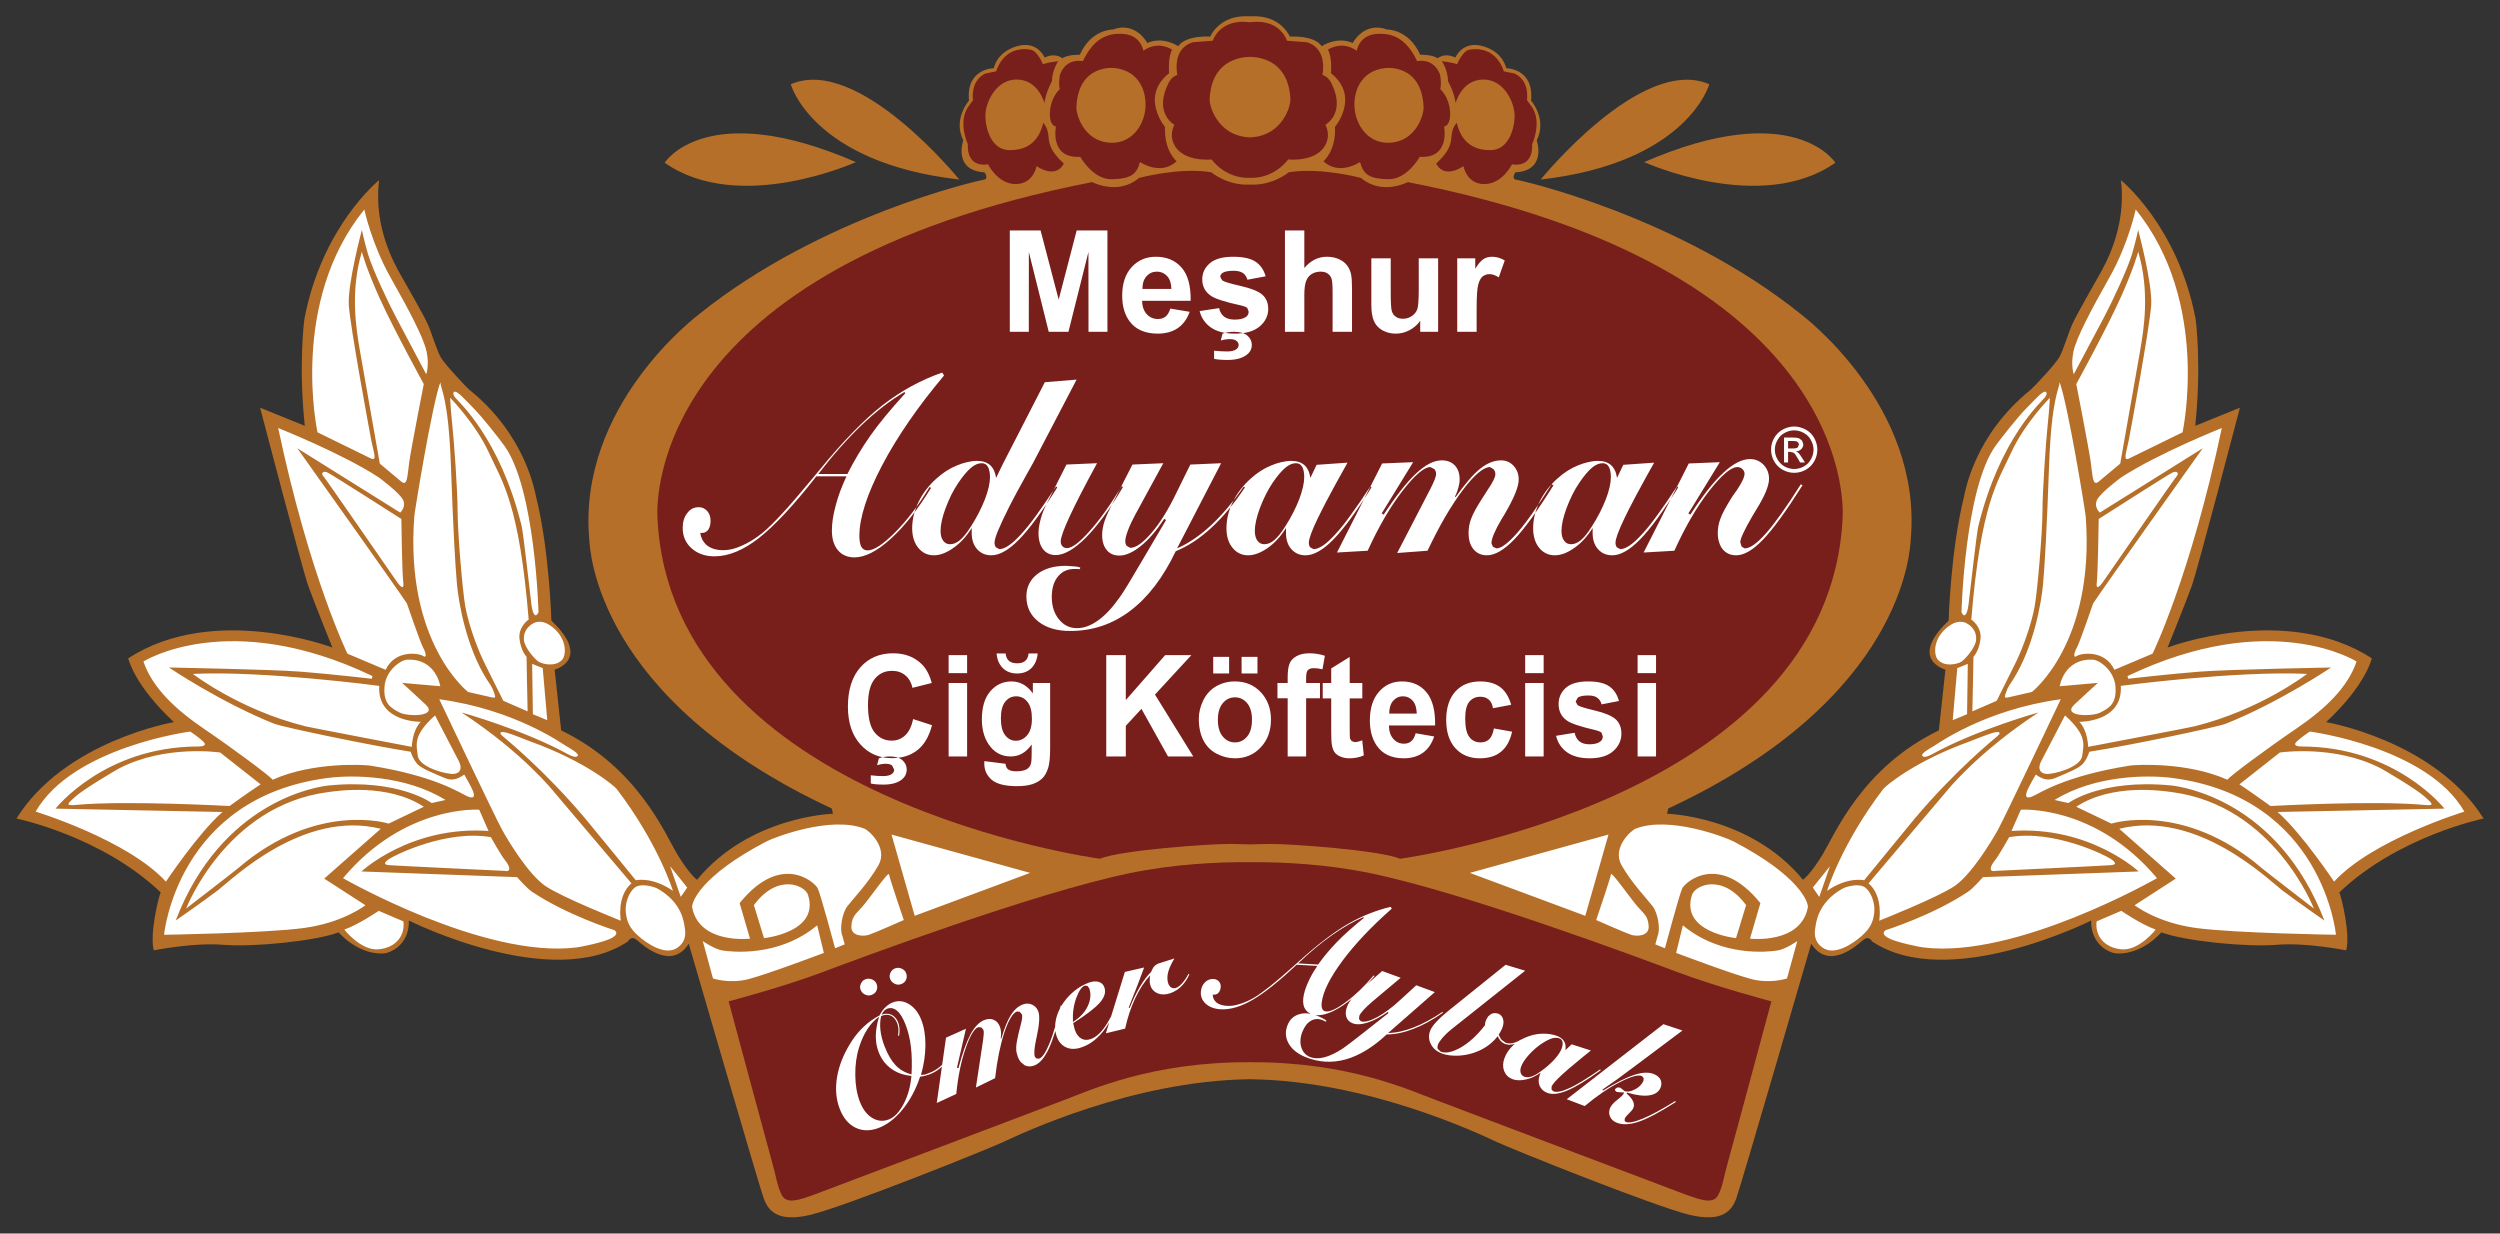 <?xml version="1.0" encoding="UTF-8"?> <svg xmlns="http://www.w3.org/2000/svg" xmlns:xlink="http://www.w3.org/1999/xlink" xml:space="preserve" width="107.244mm" height="52.917mm" version="1.1" style="shape-rendering:geometricPrecision; text-rendering:geometricPrecision; image-rendering:optimizeQuality; fill-rule:evenodd; clip-rule:evenodd" viewBox="0 0 10724.44 5291.66"><rect x="0" y="0" width="10724.44" height="5291.66" fill="#333333" stroke="none"/> <defs> <style type="text/css"> .fil0 {fill:#B56F29} .fil2 {fill:white} .fil1 {fill:#781F1C} </style> </defs> <g id="Layer_x0020_1">  <path class="fil0" d="M7873.22 698.03c0,0 -177.03,-281.8 -820.2,-2.66 0,0 501.17,226.98 820.2,2.66zm-2510.88 -628.18c-10.8,-0.44 -21.95,-0.44 -33.85,0.29 -103.51,6.21 -136.99,86.9 -136.99,86.9 0,0 -103.59,-7.7 -137.12,41.22 0,0 -64.14,-44.33 -132.72,-13.81 0,0 -48.83,-94.57 -147.61,-57.86 0,0 -93.24,-1.7 -141.73,108.25 0,0 -52,-1.56 -74.91,15.15 0,0 -28.96,-26.01 -76.17,-3.11 0,0 -30.52,-74.55 -118.9,-48.62 -88.36,25.72 -99,94.36 -99,94.36 0,0 -120.36,0 -106.54,138.84 0,0 -70.2,79.05 -24.53,170.52 0,0 -45.67,129.6 91.47,137.37 0,0 19.73,28.8 -4.44,31.91 -24.38,3.1 -696.52,156.93 -1217.8,574.4 -13.3,10.71 -524,394.7 -473.77,967.54 3.64,41.23 22.92,681.24 1040.7,1155.26l4.59 22.31c0,0 -357.83,9.6 -582.9,283.29 0,0 -33.39,-23.64 -86.22,-111.93 -52.61,-88.39 -169.12,-370.67 -496.67,-528.99l-27.85 -260.61c0,0 161.52,-43.08 -13.98,-210.07 0,0 -8.63,-300.64 -64.65,-526.66 -5.69,-22.69 -43.06,-267.39 -287.7,-464.23 -11.47,-9.32 -103.37,-106.84 -121.77,-137.95 -18.33,-31.48 -36.57,-98.19 -55.94,-142.23 -19.35,-44.04 -103.36,-187.46 -119.61,-217.52 -16.2,-30.22 -115.27,-194.11 -89.56,-400.92 0,0 -243.47,194.92 -319.79,592.5 -2.5,12.79 -26.07,205.86 1.12,461.21l-191.82 -77.73c0,0 180.88,692.76 206.81,764.8 25.94,72.26 103.45,264.01 103.45,264.01 0,0 -507.38,-193 -875.86,46.16 0,0 23.73,113.42 195.96,273.76 0,0 -467.49,79.72 -675.48,413.65 0,0 364.19,74.41 618.57,316.54 -11.96,31.18 -47.42,184.19 -29.25,248.98 0,0 170.09,-34.56 298.42,-23.85 128.58,10.71 396.34,-16.11 494.46,-53.49 0,0 79.58,95.17 190.62,90.73 29.71,-1.27 112.18,-34.73 110.76,-141.19 0,0 615.49,308.92 940.35,88.94 0,0 11.54,-26.36 37.03,-5.75 25.41,20.76 146.89,134.33 223.07,16.24 0,0 305.36,1051.2 322.51,1095.08 17.44,43.76 52.17,104.04 202.52,67.09 150.36,-37.17 751.29,-277.73 826.8,-312.99 75.51,-35.17 548.97,-260.15 1048.23,-267.9l7.69 -0.3 7.46 0.3c499.11,7.75 972.71,232.73 1048.23,267.9 75.5,35.26 676.51,275.82 826.86,312.99 150.22,36.95 185.02,-23.33 202.46,-67.09 17.07,-43.88 322.36,-1095.08 322.36,-1095.08 76.54,118.09 197.87,4.52 223.37,-16.24 25.33,-20.61 37.16,5.75 37.16,5.75 324.88,219.98 940.14,-88.94 940.14,-88.94 -1.19,106.46 81.2,139.92 110.61,141.19 111.27,4.44 190.69,-90.73 190.69,-90.73 98.13,37.38 365.88,64.2 494.46,53.49 128.28,-10.71 298.35,23.85 298.35,23.85 18.24,-64.79 -17.21,-217.8 -29.11,-248.98 254.31,-242.13 618.5,-316.54 618.5,-316.54 -207.98,-333.93 -675.47,-413.65 -675.47,-413.65 172.38,-160.34 196.02,-273.76 196.02,-273.76 -368.61,-239.16 -876,-46.16 -876,-46.16 0,0 77.58,-191.75 103.59,-264.01 25.79,-72.04 206.66,-764.8 206.66,-764.8l-191.66 77.73c27.04,-255.35 3.55,-448.42 1.04,-461.21 -76.33,-397.58 -319.79,-592.5 -319.79,-592.5 25.72,206.81 -73.45,370.7 -89.68,400.92 -15.98,30.06 -99.98,173.48 -119.26,217.52 -19.58,44.04 -37.91,110.75 -56.24,142.23 -18.24,31.11 -110.31,128.63 -121.61,137.95 -244.72,196.84 -282.1,441.54 -287.57,464.23 -56.17,226.02 -64.87,526.66 -64.87,526.66 -175.48,166.99 -13.67,210.07 -13.67,210.07l-28.15 260.61c-327.54,158.32 -443.84,440.6 -496.67,528.99 -52.9,88.29 -86.15,111.93 -86.15,111.93 -225.21,-273.69 -582.97,-283.29 -582.97,-283.29l4.5 -22.31c1018.1,-474.02 1037.38,-1114.03 1040.78,-1155.26 50.17,-572.84 -460.54,-956.83 -473.84,-967.54 -521.12,-417.47 -1193.34,-571.3 -1217.73,-574.4 -24.23,-3.11 -4.44,-31.91 -4.44,-31.91 137.07,-7.77 91.49,-137.37 91.49,-137.37 45.58,-91.47 -24.31,-170.52 -24.31,-170.52 13.44,-138.84 -106.84,-138.84 -106.84,-138.84 0,0 -10.58,-68.64 -98.94,-94.36 -88.36,-25.93 -118.9,48.62 -118.9,48.62 -47.13,-22.9 -76.17,3.11 -76.17,3.11 -22.97,-16.71 -74.84,-15.15 -74.84,-15.15 -48.54,-109.95 -141.87,-108.25 -141.87,-108.25 -98.71,-36.71 -147.63,57.86 -147.63,57.86 -68.56,-30.52 -132.68,13.81 -132.68,13.81 -33.19,-48.92 -136.85,-41.22 -136.85,-41.22 0,0 -33.69,-80.69 -137.35,-86.9 -11.83,-0.73 -22.91,-0.73 -33.47,-0.29zm-1247.21 700.3c0,0 -433.72,-535.82 -722.99,-408.67 0,0 92.43,336.55 722.99,408.67zm-1263.84 -72.12c0,0 177.03,-281.8 820.37,-2.66 0,0 -501.18,226.98 -820.37,2.66zm3758.03 72.12c0,0 433.72,-535.82 723.07,-408.67 0,0 -92.3,336.55 -723.07,408.67z"></path> <path class="fil1" d="M5362.34 3698.55c-144.38,-1.05 -328.95,8.49 -516.93,47.28 -406.59,83.94 -1154.78,363.38 -1319.31,425.22 -164.33,62.21 -400.4,124.43 -400.4,124.43 0,0 167.66,623.82 186.2,689.14 18.85,65.16 21.28,102.48 42.19,142.6 21.2,40.5 77.66,19.2 140.76,-3.4 63.09,-23.06 933.48,-353.47 1068.54,-404.38 114.6,-42.92 376.82,-164.99 798.95,-162.78 422.04,-2.21 684.13,119.86 798.71,162.78 135.3,50.91 1005.46,381.32 1068.56,404.38 63.39,22.6 119.61,43.9 140.76,3.4 20.82,-40.12 23.63,-77.44 42.17,-142.6 18.63,-65.32 186.27,-689.14 186.27,-689.14 0,0 -236.21,-62.22 -400.4,-124.43 -164.61,-61.84 -912.86,-341.28 -1319.46,-425.22 -187.82,-38.79 -372.61,-48.33 -516.61,-47.28zm822.8 -3436.01c0,0 25.49,35.32 26.89,86.61 0,0 25.94,44.91 32.37,93.09 0,0 24.09,-97.98 115.34,-101.07 91.24,-3.27 139.12,99.44 137.64,158.77 -1.62,59.2 -28.89,142.45 -100.71,144 -72.18,1.63 -126.78,-30.5 -147.48,-116.88 0,0 -19.28,17.66 -22.38,55.86 -3.32,38.72 -9.76,65.83 -65.76,118.74 0,0 27.2,68.79 116.97,11.07 0,0 12.71,76.93 89.46,76.93 77.3,0 118.67,-84.9 118.67,-84.9 0,0 91.39,20.9 86.45,-86.59 0,0 41.75,-88.08 1.77,-155.24l-24.15 -33.55c0,0 14.61,-81.72 -52.84,-113.93l-46.4 -9.53c0,0 -28.81,-112.24 -147.4,-92.81 -30.08,4.88 -52.76,62.29 -52.76,62.29 0,0 -20.91,-8.04 -65.68,-12.86zm-1403.33 29.26c0,0 -156.72,-20.46 -164.34,168.54 -1.17,30.67 30.9,141.28 137.43,151.46 93.64,9.11 148.82,-66.63 157.83,-140.15 9.16,-73.01 -22.75,-168.18 -130.92,-179.85zm580.53 -48.02c-47.88,0.96 -165.95,19.65 -173.2,181.69 -1.4,33.17 36.2,151.98 161,162.98l12.2 0.9 11.9 -0.9c124.86,-11 162.77,-129.81 161.22,-162.98 -7.47,-162.04 -125.46,-180.73 -173.12,-181.69zm580.3 48.02c0,0 156.65,-20.46 164.33,168.54 1.24,30.67 -30.96,141.28 -137.51,151.46 -93.61,9.11 -148.8,-66.63 -157.82,-140.15 -9.24,-73.01 22.75,-168.18 131,-179.85zm-581.05 470.96c-107.2,3.84 -163.96,-78.83 -163.96,-78.83 0,0 -140.59,15.95 -168.16,-83.13 0,0 -9.52,-30.52 8.27,-65.76 0,0 -89.92,-48.09 -25.62,-177.85 15.65,-31.98 38.49,-35.4 38.49,-35.4 0,0 -25.87,-113.55 67.01,-140.59l85.05 -6.51c0,0 27.18,-91.47 148.88,-80.31l10.04 1.26 10.35 -1.26c121.54,-11.16 148.95,80.31 148.95,80.31l84.96 6.51c92.74,27.04 67.04,140.59 67.04,140.59 0,0 22.61,3.42 38.7,35.4 64.07,129.76 -25.86,177.85 -25.86,177.85 17.74,35.24 8.21,65.76 8.21,65.76 -27.5,99.08 -168.18,83.13 -168.18,83.13 0,0 -56.66,82.67 -164.17,78.83zm-333.44 -549.72c0,0 -59.34,-41.67 -123.4,4.73 0,0 -9.53,-65.46 -83.34,-72.11 -73.66,-6.2 -131.31,22.61 -176.22,116.88 0,0 -68.95,-17.37 -97.75,56.24 0,0 -7.84,35.24 -1.41,64.06 0,0 -36.86,30.44 -41.68,94.57 -4.72,64.06 25.49,65.46 25.49,65.46 0,0 -28.89,138.03 104.04,129.9 0,0 54.6,97.68 134.62,96.04 80.03,-1.47 107.43,-19.13 121.69,-73.74 0,0 88.16,60.82 157.25,-3.1 0,0 -54.54,-44.91 -49.74,-147.4 0,0 -109.13,-129.83 17.59,-230.74 0,0 -6.43,-67.25 12.86,-100.79zm-488.54 49.5c0,0 -25.71,35.32 -27.34,86.61 0,0 -25.57,44.91 -32,93.09 0,0 -24.08,-97.98 -115.56,-101.07 -91.18,-3.27 -138.98,99.44 -137.65,158.77 1.78,59.2 28.81,142.45 101.01,144 71.89,1.63 126.49,-30.5 147.4,-116.88 0,0 19.06,17.66 22.17,55.86 3.31,38.72 9.76,65.83 65.75,118.74 0,0 -27.1,68.79 -116.89,11.07 0,0 -12.63,76.93 -89.61,76.93 -76.93,0 -118.52,-84.9 -118.52,-84.9 0,0 -91.25,20.9 -86.61,-86.59 0,0 -41.66,-88.08 -1.54,-155.24l23.94 -33.55c0,0 -14.25,-81.72 52.9,-113.93l46.47 -9.53c0,0 28.82,-112.24 147.49,-92.81 29.92,4.88 52.83,62.29 52.83,62.29 0,0 20.68,-8.04 65.76,-12.86zm1156.92 -49.5c0,0 59.26,-41.67 123.45,4.73 0,0 9.54,-65.46 82.99,-72.11 73.66,-6.2 131.59,22.61 176.36,116.88 0,0 68.87,-17.37 97.67,56.24 0,0 8.07,35.24 1.63,64.06 0,0 36.5,30.44 41.75,94.57 4.58,64.06 -25.78,65.46 -25.78,65.46 0,0 28.89,138.03 -104.11,129.9 0,0 -54.6,97.68 -134.55,96.04 -80.1,-1.47 -107.13,-19.13 -121.83,-73.74 0,0 -88.15,60.82 -156.87,-3.1 0,0 54.6,-44.91 49.43,-147.4 0,0 109.28,-129.83 -17.2,-230.74 0,0 6.4,-67.25 -12.94,-100.79zm-978.71 3470.73c0,0 -1845.19,-247.46 -1897.7,-1467.43 -3.11,-68.94 -24.54,-1066.19 1865.25,-1435.18 0,0 110.54,58.74 200.38,-17.66 0,0 172.03,-47 310.26,-24.53 0,0 67.75,57.86 166.4,52.9 98.34,4.96 165.94,-52.9 165.94,-52.9 138.4,-22.47 310.4,24.53 310.4,24.53 89.79,76.4 200.3,17.66 200.3,17.66 1889.89,368.99 1868.46,1366.24 1865.65,1435.18 -52.97,1219.97 -1898,1467.43 -1898,1467.43 -95.24,-37.69 -467.12,-63.4 -554.75,-63.4 -20.09,0 -51.93,0.74 -89.54,2.01 -37.91,-1.27 -69.84,-2.01 -89.54,-2.01 -87.93,0 -459.74,25.71 -555.05,63.4z"></path> <path class="fil2" d="M4331.83 1423.31l0 -434.75 131.97 0 77.72 296.59 77.14 -296.59 131.96 0 0 434.75 -81.2 0 -0.29 -342.25 -85.73 342.25 -84.59 0 -85.25 -342.25 -0.23 342.25 -81.5 0zm-1976.76 1256.44c-8.28,-5.55 -38.36,-21.13 -65.99,-6.64 -27.56,14.55 -45.29,40.93 -41.44,73.88 3.84,32.8 48.08,83.05 63.83,92.14 16.03,9.31 68.86,23.13 99.09,-7.91 20.75,-21.14 23.56,-101.44 -55.49,-151.47zm6014.24 0c8.27,-5.55 38.41,-21.13 65.97,-6.64 27.58,14.55 45.6,40.93 41.53,73.88 -3.84,32.8 -48.25,83.05 -63.99,92.14 -15.74,9.31 -68.41,23.13 -98.64,-7.91 -21.13,-21.14 -23.93,-101.44 55.13,-151.47zm-1150.2 1289.8l-28.9 118.23c0,0 244.79,92.58 325.7,112.97 80.9,20.09 149.92,-3.4 149.92,-3.4l44.12 -160.33c0,0 -50.76,35.46 -85.8,40.49 -35.54,5.18 -238.13,30.44 -405.04,-107.96zm1880.79 -62.35c0,0 81.93,56.74 147.63,80.54 0,0 -71.89,92.21 -147.63,84.59 -75.82,-7.46 -113.41,-60.66 -105.88,-119.84l105.88 -45.29zm-2299.35 21.43l99.58 -348.68 -594.78 164.55 495.2 184.13zm110.08 -177.91c-1.63,14.91 -63.39,196.01 -63.39,196.01 0,0 127.01,56 151.02,63.69 24.16,7.32 76.99,5.84 74.19,-37.91 -3.11,-43.59 -18.4,-49.8 -48.47,-84.66 -30.16,-34.44 -111.8,-152.36 -113.35,-137.13zm1503.74 -1124.83c0,0 13.6,-529.98 146.52,-714.04 20.98,-29.04 94.88,-123.84 134.33,-163 39.09,-39.23 51.49,-54.52 67.83,-65.02 16.7,-10.49 22.62,3.11 9.09,20.99 -13.53,18.32 -191.75,172.23 -285.35,551.2 -7.83,31.02 -36.2,291.25 -42.26,338.25 -6.14,46.69 -19.66,57.11 -30.16,31.62zm-37.61 463.56l19.52 -223.43 45.15 -18.25 -3.12 215.97 -61.55 25.71zm84.23 -37.9l104.41 -45.29c0,0 53.86,-108.6 73.67,-148.06 42.57,-82.84 77.29,-189.97 89.1,-256.47 12.2,-66.58 33.56,-320.01 33.56,-409.19 0,-88.96 14.98,-299.16 22.39,-370.1 7.53,-70.78 9.3,-116.07 9.3,-116.07 0,0 -108.98,110.24 -166.18,235.63 -57.48,125.01 -130.04,217.3 -170.82,715.58 0,0 45.37,30.23 39.46,83.06 -5.92,52.67 -30.23,76.76 -30.23,76.76 0,0 -3.09,184.5 -4.66,234.15zm255.36 -83.12c0,0 271.6,-209.69 230.9,-753.13 -1.77,-22.83 -75.52,-475.6 -111.85,-575.5 -1.27,28.81 -34.74,65.17 -45.08,353.46 -10.5,288.62 -18.26,421.24 -25.72,508.87 -7.45,87.42 -42.26,275.97 -128.34,412.07 -13.67,21.72 -22.69,31.62 -30.07,54.23 -7.76,22.75 -10.64,27.19 10.49,22.75 21.21,-4.57 99.67,-22.75 99.67,-22.75zm378.97 -979.66c0,0 66.57,-377.58 84.6,-480.05 18.03,-102.84 42.27,-259.71 -7.54,-428.99 0,0 -18.16,71.01 -78.54,204.01 -60.37,132.7 -187.08,363.75 -187.08,363.75 0,0 52.61,268.86 61.63,332.18 9.08,63.4 7.68,108.62 34.79,86.08 27.18,-22.68 92.14,-76.98 92.14,-76.98zm267.32 -134.26c0,0 122.06,-557.26 -200.97,-955.73 0,0 -31.7,147.92 -111.79,289.93 -79.95,141.72 -143.34,261.05 -155.38,320.23 -12.19,58.74 1.48,96.43 1.48,96.43 0,0 96.64,-182.5 129.89,-244.64 33.16,-62 102.55,-209.92 120.8,-273.3 18.1,-63.33 25.55,-101.01 25.55,-101.01 0,0 62.08,230.82 55.87,322.96 -5.91,92.13 -87.56,534.34 -96.64,581.41 -8.94,46.85 -26.98,90.74 3.11,75.36 30.21,-15 228.08,-111.64 228.08,-111.64zm-264.88 1087.76c0,0 495.99,-65.9 799.23,-51.42 0,0 -198.75,154.12 -483.07,224.91 -28.59,6.79 -456.1,88.07 -456.1,88.07 0,0 -1.49,-70.69 -38.21,-107.43 0,0 187.68,3.1 178.15,-154.13zm-94.8 -715.96c0,0 -3.4,234.44 -8.05,269.61 -4.82,35.24 9.54,24.02 25.56,1.71 15.96,-22.47 308.4,-446.36 317.94,-456.12 9.67,-9.6 1.55,-25.78 -22.39,-12.69 -24.24,12.69 -313.06,197.49 -313.06,197.49zm67.39 646.95l163.64 -69.17c0,0 162.26,-330.85 297.12,-968.05 0,0 -274.42,109.12 -431.87,212.05 0,0 -91.47,67.4 -104.33,97.98 -12.93,30.44 12.86,52.75 12.86,52.75l441.61 -276.04c0,0 -436.9,613.41 -470.51,666.31 0,0 -54.82,160.49 -69,187.75 -14.57,27.25 -16.26,48.25 0,36.87 15.95,-11.23 118.8,-28.81 160.48,59.55zm-70.72 56.16l-163.88 14.33c0,0 17.73,-120.2 142.97,-113.86 26.01,1.41 91.48,44.78 96.29,117.18 5.02,72.19 -27.2,89.77 -64.29,109.15 -36.95,19.26 -166.99,17.79 -112.46,-33.64 54.74,-51.49 101.37,-93.16 101.37,-93.16zm-141.2 139.49c0,0 -91.47,175.12 -102.7,197.5 -11.52,22.69 -11.52,48.07 19.07,53.17 30.74,4.65 151.02,-27.38 157.46,-77.17 6.42,-49.73 20.98,-88.38 -73.83,-173.5zm-125.38 253.71c0,0 -30.44,51.49 -38.57,73.95 -7.83,22.23 -1.4,31.98 29.04,17.51 30.52,-14.26 139.65,-86.75 414.06,-130 19.73,-3.11 242.5,-17.67 417.47,60.91 8.2,-14.26 173.4,-136.43 293.69,-218.14 120.67,-81.95 221.89,-175.05 260.3,-289.2 0,0 -365.96,-232.67 -982.69,62.65l3.32 11.38c0,0 181.54,-20.92 305.09,-30.43 123.37,-9.75 565,-17.81 565,-17.81 0,0 -221.58,149.32 -451.15,241.02 -37.38,14.84 -418.94,94.58 -585.92,120.28 0,0 -9.75,33.61 -30.43,54.67 -21.14,20.82 -81.95,43.21 -110.77,56.05 -28.89,12.85 -53.13,12.85 -88.44,-12.84zm1037.16 160.61l716.02 -14.4c0,0 -208.73,-266.63 -613.18,-266.63 -16.17,0 -40.27,-3.09 -19.36,-22.45 21.14,-19.21 54.62,-41.6 54.62,-41.6 0,0 504.04,65.75 663.2,343.54 0,0 -393.45,120.06 -558.89,300.27 0,0 -137.79,-207.25 -242.41,-298.73zm-163.66 -118.65l173.4 -136.44c0,0 235.78,-35.4 434.9,68.86 11.96,6.18 146.37,85.23 184.87,118.93 38.33,33.76 45,41.08 -1.55,36.88 -211.32,-19.89 -658.4,4.79 -658.4,4.79 0,0 -77.01,-56.09 -133.22,-93.02zm-700.08 96.27l151.01 72.18c0,0 308.2,-97.96 645.26,191 16.48,14.05 223.29,173.49 223.29,173.49 0,0 -170.1,-441.4 -606.98,-499.33 -43.52,-5.98 -258.46,-38.57 -412.58,62.66zm427.13 308.18l-176.58 114.09c0,0 94.57,75.21 265.03,97.89 169.93,22.45 598.7,28.89 598.7,28.89 0,0 -54.53,-589.32 -703.18,-672.81 -102.71,-13.29 -330.86,-12.86 -503.84,94.57l59.11 13.15c0,0 139.8,-104.62 440.15,-75.51 50.24,4.73 460.46,65.77 658.1,579.57 0,0 -120.28,-83.64 -181.38,-130.05 -61.11,-46.84 -366.2,-346.81 -698.54,-263.48l242.43 213.69zm-773.74 -33.18c0,0 471.91,-22.38 494.97,-24.45 23.64,-2.21 24.53,-10.04 0,-26.75 -24.17,-16.61 -245.82,-126.79 -436.07,-93.4 0,0 -44.56,80.1 -62.23,101.24 -17.81,20.98 -27.77,50.09 3.33,43.36zm-469.7 253.95c0,0 201.5,-63.53 352.74,-164.77 21.2,-13.96 63.69,-62.35 63.69,-62.35l667.65 -24.31c0,0 -210.28,-197.06 -545.53,-173.71l40.28 -91.18c0,0 318.23,-23.35 584.07,293.7 0,0 -605.28,347.19 -1002.57,296.95 -13.37,-1.39 -115.69,-20.98 -151.32,-40.93 -35.68,-20.24 -9.01,-33.4 -9.01,-33.4zm-74.48 -200.53l332.71 -392.71c0,0 130.26,-165.83 396.27,-340.28 0,0 -267.19,74.4 -456.34,179.11 -19.59,10.56 -35.53,15.5 -42.26,6.63 -6.79,-8.92 31.11,-31.17 48.92,-41.21 17.8,-10.13 219.28,-156.87 545.28,-201.29 0,0 -239.16,504.85 -269.24,559.45 -30.23,54.54 -114.76,192.63 -185.83,241.54 -71.38,48.99 -323.84,149.11 -323.84,149.11 0,0 18.91,-104.56 -45.67,-160.35zm-177.99 32.37c0,0 61.25,-201.27 241.18,-437.2 10.34,-13.22 134.98,-119.14 369.57,-203.51 18.76,-6.95 72.42,-29.04 99.16,-36.95 26.6,-7.83 39.89,-3.25 22.38,12.42 -17.95,15.43 -179.4,145.52 -356.13,354.84 -15.96,18.69 -217.01,264.89 -217.01,264.89 0,0 -70.27,-16.85 -159.15,45.51zm-50.02 155.75c3.4,-19.94 10.04,-104.47 114.61,-164.47 19.71,-11.44 74.47,-24.53 99,-5.77 24.6,19.06 43.37,65.77 38.93,106.99 -4.36,40.94 -17.8,68.87 -54.61,101.22 -36.64,32.22 -115.25,86.31 -166.76,49.96 -41.22,-28.98 -34.57,-67.75 -31.17,-87.93zm16.62 -130.03l45.67 -131.37 -73.37 91.16c0,0 14.41,22.46 27.7,40.21zm-297.25 179.23c0,0 217.01,25.43 248.19,-133.66 3.63,-18.62 -31.18,-133.65 -319.26,-283.72 -30.89,-16.1 -273.84,-111.12 -419.52,-54.53 -20.1,7.83 -102.49,82.54 -60.3,157.01 42.33,74.48 107.94,143.35 132.48,174.67 24.53,31.12 34.49,101.08 22.39,127.97l-10.05 36.73 41.22 16.63c0,0 62.07,-231.5 74.25,-256.92 12.42,-25.7 156.94,-157 335.24,63.33l-44.64 152.49zm-16.69 -143.77l-43.23 141.56c0,0 -239.68,-24.3 -189.15,-184.79 13.45,-42.93 131.16,-94.57 232.38,43.23zm-5865.81 24.38c0,0 -81.93,56.74 -147.47,80.54 0,0 71.67,92.21 147.47,84.59 75.74,-7.46 113.58,-60.66 105.95,-119.84l-105.95 -45.29zm1881.02 62.35l28.6 118.23c0,0 -244.57,92.58 -325.41,112.97 -81.19,20.09 -150.28,-3.4 -150.28,-3.4l-43.74 -160.33c0,0 50.46,35.46 85.92,40.49 35.47,5.18 237.93,30.44 404.91,-107.96zm-271.53 -86.73l43.36 141.56c0,0 239.62,-24.3 189.09,-184.79 -13.38,-42.93 -131.23,-94.57 -232.45,43.23zm-16.63 143.77c0,0 -217,25.43 -248.18,-133.66 -3.55,-18.62 31.18,-133.65 319.33,-283.72 31.03,-16.1 273.76,-111.12 419.45,-54.53 20.1,7.83 102.56,82.54 60.3,157.01 -42.34,74.48 -107.88,143.35 -132.48,174.67 -24.45,31.12 -34.43,101.08 -22.39,127.97l10.12 36.73 -41.29 16.63c0,0 -62.07,-231.5 -74.26,-256.92 -12.35,-25.7 -156.94,-157 -335.16,63.33l44.56 152.49zm-297.1 -179.23l-45.66 -131.37 73.28 91.16c0,0 -14.17,22.46 -27.62,40.21zm16.78 130.03c-3.33,-19.94 -10.05,-104.47 -114.67,-164.47 -19.96,-11.44 -74.48,-24.53 -99.02,-5.77 -24.53,19.06 -43.36,65.77 -38.79,106.99 4.28,40.94 17.58,68.87 54.3,101.22 36.65,32.22 115.49,86.31 167,49.96 41.15,-28.98 34.5,-67.75 31.18,-87.93zm-50.33 -155.75c0,0 -61.33,-201.27 -241.3,-437.2 -10.28,-13.22 -134.92,-119.14 -369.44,-203.51 -18.84,-6.95 -72.42,-29.04 -99.09,-36.95 -26.67,-7.83 -40.05,-3.25 -22.46,12.42 17.88,15.43 179.32,145.52 356.07,354.84 15.95,18.69 217,264.89 217,264.89 0,0 70.34,-16.85 159.22,45.51zm-177.99 -32.37l-332.64 -392.71c0,0 -130.41,-165.83 -396.25,-340.28 0,0 267.11,74.4 456.26,179.11 19.71,10.56 35.68,15.5 42.33,6.63 6.64,-8.92 -31.19,-31.17 -49,-41.21 -17.72,-10.13 -219.21,-156.87 -545.2,-201.29 0,0 239.09,504.85 269.32,559.45 30.07,54.54 114.6,192.63 185.75,241.54 71.3,48.99 323.76,149.11 323.76,149.11 0,0 -18.83,-104.56 45.67,-160.35zm-74.47 200.53c0,0 -201.26,-63.53 -352.74,-164.77 -20.99,-13.96 -63.4,-62.35 -63.4,-62.35l-667.64 -24.31c0,0 210.37,-197.06 545.22,-173.71l-39.99 -91.18c0,0 -318.3,-23.35 -584.28,293.7 0,0 605.5,347.19 1002.57,296.95 13.3,-1.39 115.77,-20.98 151.46,-40.93 35.46,-20.24 8.8,-33.4 8.8,-33.4zm-469.7 -253.95c0,0 -471.85,-22.38 -494.98,-24.45 -23.64,-2.21 -24.52,-10.04 0,-26.75 24.25,-16.61 245.84,-126.79 436.16,-93.4 0,0 44.55,80.1 62.36,101.24 17.59,20.98 27.63,50.09 -3.54,43.36zm-773.75 33.18l176.74 114.09c0,0 -94.79,75.21 -264.89,97.89 -170.31,22.45 -598.85,28.89 -598.85,28.89 0,0 54.67,-589.32 703.18,-672.81 102.7,-13.29 330.66,-12.86 504.06,94.57l-59.33 13.15c0,0 -139.79,-104.62 -439.93,-75.51 -50.54,4.73 -460.82,65.77 -658.18,579.57 0,0 120.29,-83.64 181.39,-130.05 60.88,-46.84 366.04,-346.81 698.3,-263.48l-242.49 213.69zm427.14 -308.18l-150.72 72.18c0,0 -308.26,-97.96 -645.55,191 -16.4,14.05 -223.3,173.49 -223.3,173.49 0,0 170.32,-441.4 607.07,-499.33 43.59,-5.98 258.37,-38.57 412.5,62.66zm-700 -96.27l-173.41 -136.44c0,0 -235.86,-35.4 -434.98,68.86 -11.67,6.18 -146.08,85.23 -184.63,118.93 -38.58,33.76 -45.01,41.08 1.7,36.88 211.3,-19.89 658.1,4.79 658.1,4.79 0,0 76.99,-56.09 133.22,-93.02zm-163.74 118.65l-716.03 -14.4c0,0 208.65,-266.63 613.12,-266.63 16.17,0 40.26,-3.09 19.28,-22.45 -20.7,-19.21 -54.53,-41.6 -54.53,-41.6 0,0 -504.05,65.75 -663.14,343.54 0,0 393.44,120.06 558.81,300.27 0,0 138.16,-207.25 242.49,-298.73zm1037.16 -160.61c0,0 30.44,51.49 38.64,73.95 7.75,22.23 1.32,31.98 -29.11,17.51 -30.44,-14.26 -139.65,-86.75 -414.07,-130 -19.65,-3.11 -242.5,-17.67 -417.46,60.91 -8.2,-14.26 -173.41,-136.43 -293.69,-218.14 -120.51,-81.95 -221.81,-175.05 -260.38,-289.2 0,0 366.03,-232.67 982.83,62.65l-3.32 11.38c0,0 -181.6,-20.92 -305.16,-30.43 -123.38,-9.75 -564.99,-17.81 -564.99,-17.81 0,0 221.51,149.32 451.14,241.02 37.39,14.84 419.01,94.58 586.01,120.28 0,0 9.75,33.61 30.42,54.67 20.99,20.82 81.95,43.21 110.76,56.05 28.82,12.85 52.84,12.85 88.38,-12.84zm-125.1 -253.71c0,0 91.47,175.12 102.63,197.5 11.23,22.69 11.23,48.07 -19.21,53.17 -30.58,4.65 -151.1,-27.38 -157.46,-77.17 -6.28,-49.73 -20.75,-88.38 74.04,-173.5zm-141.49 -139.49l163.88 14.33c0,0 -17.81,-120.2 -142.9,-113.86 -26.14,1.41 -91.47,44.78 -96.49,117.18 -4.81,72.19 27.41,89.77 64.36,109.15 36.86,19.26 166.98,17.79 112.38,-33.64 -54.54,-51.49 -101.23,-93.16 -101.23,-93.16zm-70.49 -56.16l-163.87 -69.17c0,0 -162.33,-330.85 -297.11,-968.05 0,0 274.64,109.12 431.87,212.05 0,0 91.46,67.4 104.63,97.98 12.55,30.44 -13.17,52.75 -13.17,52.75l-441.39 -276.04c0,0 436.68,613.41 470.51,666.31 0,0 54.53,160.49 68.78,187.75 14.57,27.25 16.2,48.25 0,36.87 -15.94,-11.23 -118.57,-28.81 -160.25,59.55zm67.39 -646.95c0,0 3.11,234.44 8.12,269.61 4.74,35.24 -9.75,24.02 -25.71,1.71 -16.18,-22.47 -308.25,-446.36 -318,-456.12 -9.53,-9.6 -1.49,-25.78 22.39,-12.69 24.29,12.69 313.2,197.49 313.2,197.49zm-94.79 715.96c0,0 -496.16,-65.9 -799.61,-51.42 0,0 199.12,154.12 483.29,224.91 28.82,6.79 455.89,88.07 455.89,88.07 0,0 1.69,-70.69 38.57,-107.43 0,0 -187.67,3.1 -178.14,-154.13zm-264.9 -1087.76c0,0 -122.43,-557.26 200.83,-955.73 0,0 31.63,147.92 111.72,289.93 80.02,141.72 143.33,261.05 155.6,320.23 12.13,58.74 -1.76,96.43 -1.76,96.43 0,0 -96.44,-182.5 -129.61,-244.64 -33.25,-62 -102.78,-209.92 -120.89,-273.3 -18.16,-63.33 -25.47,-101.01 -25.47,-101.01 0,0 -61.99,230.82 -56.09,322.96 5.99,92.13 87.71,534.34 96.79,581.41 9.02,46.85 27.12,90.74 -3.09,75.36 -30.3,-15 -228.03,-111.64 -228.03,-111.64zm267.26 134.26c0,0 -66.43,-377.58 -84.53,-480.05 -18.11,-102.84 -42.48,-259.71 7.53,-428.99 0,0 17.96,71.01 78.4,204.01 60.44,132.7 187.23,363.75 187.23,363.75 0,0 -52.84,268.86 -61.92,332.18 -9.02,63.4 -7.61,108.62 -34.8,86.08 -27.18,-22.68 -91.91,-76.98 -91.91,-76.98zm378.74 979.66c0,0 -271.54,-209.69 -230.82,-753.13 1.77,-22.83 75.51,-475.6 111.72,-575.5 1.4,28.81 34.79,65.17 45.29,353.46 10.42,288.62 18.18,421.24 25.7,508.87 7.39,87.42 42.12,275.97 128.21,412.07 13.74,21.72 22.82,31.62 30.21,54.23 7.7,22.75 10.5,27.19 -10.49,22.75 -21.21,-4.57 -99.82,-22.75 -99.82,-22.75zm255.35 83.12l-104.33 -45.29c0,0 -53.85,-108.6 -73.81,-148.06 -42.42,-82.84 -77.21,-189.97 -89.1,-256.47 -12.13,-66.58 -33.11,-320.01 -33.11,-409.19 0,-88.96 -15.28,-299.16 -22.83,-370.1 -7.46,-70.78 -9.08,-116.07 -9.08,-116.07 0,0 108.83,110.24 166.31,235.63 57.19,125.01 129.75,217.3 170.54,715.58 0,0 -45.3,30.23 -39.39,83.06 5.98,52.67 30.29,76.76 30.29,76.76 0,0 2.88,184.5 4.51,234.15zm84.3 37.9l-19.5 -223.43 -45.28 -18.25 3.09 215.97 61.69 25.71zm-37.6 -463.56c0,0 -13.66,-529.98 -146.59,-714.04 -20.91,-29.04 -94.94,-123.84 -134.26,-163 -39.31,-39.23 -51.28,-54.52 -67.9,-65.02 -16.69,-10.49 -22.6,3.11 -9.08,20.99 13.59,18.32 191.81,172.23 285.42,551.2 7.61,31.02 36.14,291.25 42.12,338.25 6.19,46.69 19.72,57.11 30.29,31.62zm1503.74 1124.83c1.41,14.91 63.33,196.01 63.33,196.01 0,0 -126.71,56 -150.73,63.69 -24.38,7.32 -77.29,5.84 -74.19,-37.91 3.1,-43.59 18.11,-49.8 48.4,-84.66 30,-34.44 111.64,-152.36 113.19,-137.13zm110.09 177.91l-99.52 -348.68 594.72 164.55 -495.2 184.13zm3293.59 491.94l-190.19 142.59 -90.95 67.46c-25.28,18.19 -45.81,32.44 -62.14,43.45l2.36 4.43c55.34,-34.06 100.49,-56.74 135.29,-67.83 34.73,-11.3 62.88,-11.95 84.3,-2.65 14.11,6.28 23.35,14.55 28.01,25.43 4.35,11.44 3.92,22.66 -1.77,34.77 -8.49,17.45 -24.84,27.72 -48.99,30.81 -24.17,3.41 -55.34,-0.8 -93.46,-12.1l-2.08 4.21c14.19,12.12 23.42,23.35 27.77,33.75 4.89,10.51 4.89,20.77 0,30.23 -2.29,5.02 -8.27,11.98 -17.57,20.99 -8.95,8.65 -14.85,15.75 -17.66,20.76l-1.41 9.9 4.74 5.91c13.07,5.69 38.12,0.6 74.69,-14.63 36.49,-15.15 82.53,-40.27 138.09,-75l2.08 4.52c-68.58,43.88 -121.92,71.89 -160.26,84.75 -38.43,12.79 -69.83,13.8 -94.88,2.96 -13.59,-5.71 -22.82,-15.02 -27.56,-27.2 -4.8,-12.19 -3.84,-24.54 2.08,-37.38 5.31,-10.42 15.21,-21.43 30.51,-33.11 14.55,-11.46 23.06,-19.65 25.27,-23.87l2.21 -4.8 1.11 -2.44 -4.96 -0.36c-14.7,-0.31 -24.22,-1.19 -28.88,-3.41l-4.66 -4.5 -0.23 -6.43 8.74 -6.43 12.63 0 10.12 7.61 8.12 6.95c11.39,5.02 25.87,3.1 43.38,-5.62 18.04,-8.42 30.67,-20.83 38.64,-37.02l0.97 -12.62 -7.69 -8.87c-15.44,-6.59 -46.7,1.99 -94.28,26.3 -47.66,24.01 -97.91,58.29 -151.03,102.63l-76.98 -29.33 414.79 -321.94 81.73 27.13zm-502.43 84.45l27.04 -25.26 82.53 26.74c-24.01,19.29 -41.23,32.8 -50.76,41.07 -17.29,14.12 -31.18,25.79 -41.39,34.44 -9.96,8.5 -20.53,17.8 -31.61,27.93 -26.46,24.39 -41.53,41.67 -44.84,50.98l-0.24 12.55 7.24 7.84c14.42,5.7 37.55,1.18 69.24,-13.67 16.32,-7.17 35.09,-17.59 56.45,-30.66 21.21,-12.86 46.47,-29.49 75.73,-49.58l2.14 3.92c-59.55,42.78 -107.5,71.88 -143.63,86.89 -35.69,15 -64.28,18.32 -86,9.75 -15.22,-5.98 -25.72,-15.74 -31.93,-29.26 -5.91,-13.6 -6.12,-28.6 -0.51,-45.22l1.77 -5.55 2.59 -6.49c-20.54,14.85 -41.97,24.9 -64.66,29.63 -22.37,4.58 -41.44,4.14 -57.1,-2.07 -16.63,-6.72 -28.15,-18.25 -34.59,-34.28 -6.42,-16.63 -6.2,-34.51 0.73,-53.94 7.47,-21.58 20.55,-40.64 39.17,-57.72 2.01,-1.82 4.07,-3.6 6.18,-5.33 -3.07,1.01 -6.16,1.86 -9.28,2.52l-17.51 1.71 -15.89 -3.62c-6.88,-2.8 -12.71,-6.79 -18.61,-12.85 -4.73,-5.17 -8.8,-12.12 -12.42,-20.68 -9.9,13.07 -22.17,25.26 -36.13,36.19 -14.11,11.23 -29.86,20.25 -46.62,27.63 -26.01,11.46 -53.27,17.9 -82.98,19.81 -29.56,1.63 -54.61,-1.7 -75.21,-9.68 -21.95,-8.94 -37.69,-22.46 -46.63,-41.23 -9.23,-18.77 -9.54,-38.12 -1.63,-57.78 8.87,-21.14 35.61,-49.65 79.88,-85.49l243.09 -195.5 83.94 25.41 -319.2 253.51c-11.9,9.61 -23.2,20.47 -33.84,32.29 -10.49,12.27 -17.14,22.02 -20.24,29.11 -3.11,7.77 -3.7,14.41 -1.94,20.1l12.65 12.04c21.43,8.64 50.01,2.67 86.37,-17.73 35.85,-20.83 70.12,-52.24 103.3,-94.88l1.84 -13.15 3.34 -10.2 9.07 -15.49 13.09 -10.21c9.75,-4.73 20.31,-4.73 31.47,-0.51 9.75,4.06 16.41,12.03 19.51,23.56 3.1,11.68 1.62,24.53 -4.29,38.71l-6.2 12.86 -3.32 5.93 -5.26 8.04c3.63,9.01 7.77,16.41 12.41,22.39l16.7 12.12c9.32,3.61 19.07,4.58 29.93,2.43 10.86,-2.14 22.91,-7.16 36.06,-15.51l0.35 0.57c10.76,-6.02 22.33,-11.13 34.68,-15.35 21.2,-7.23 42.11,-10.71 63.24,-10.49 10.04,0 19.79,0.66 29.92,2.43 9.97,1.62 19.05,3.92 26.67,7.02 15,5.84 25.06,13.82 31.18,23.94 5.68,9.98 7.31,22.32 4.96,37.32zm-25.27 -50.55c-9.24,-3.54 -20.09,-3.54 -32.14,0 -11.89,3.63 -26.83,11.17 -44.93,23.06 -10.27,7.03 -20.03,14.41 -28.89,22.31 -9.09,8.07 -17.88,16.85 -26.44,26.39 -16.49,18.62 -27.13,35.25 -32.45,50.23 -3.32,10.04 -3.83,18.78 -1.32,26.24 2.29,7.68 7.53,12.86 15.21,15.95 8.5,3.34 18.25,3.34 29.34,0 11.08,-3.33 24.75,-10.72 40.49,-22.16 22.39,-15.73 42.33,-32.89 59.19,-51.43 16.32,-17.87 26.66,-34.06 31.76,-48.03 3.62,-10.84 4.65,-19.87 3.33,-27.26 -1.78,-7.31 -5.91,-12.41 -13.15,-15.3zm-534.65 -198.6l-200.23 175.48c33.9,-0.67 70.34,-8.71 109.2,-23.79 39.01,-15.14 80.02,-37.31 123.68,-66.65l2.37 3.32c-43.89,30.74 -86.38,54.02 -127.09,69.54 -40.41,15.73 -78.61,23.64 -114.37,23.64 -59.26,55.19 -117.99,91.18 -177.03,107.44 -59.19,16.18 -116.67,12.26 -173.13,-10.95 -33.98,-14.33 -57.47,-33.77 -71.15,-58.66 -13.58,-24.97 -14.77,-50.91 -4.06,-77.88 9.54,-24 26.24,-39.53 50.26,-46.69 15,-4.55 31.5,-5.05 49.4,-1.51 -8.33,-3.62 -15.22,-8.9 -20.82,-15.92 -10.05,-12.86 -13.96,-30.23 -11.38,-51.59 1.33,-9.6 3.11,-19.58 6.22,-29.99 3.08,-10.42 7.45,-21.73 12.62,-34.06 5.4,-12.42 11.37,-24.6 18.25,-37.02 6.8,-12.05 14.71,-24.6 23.2,-37.02l-88.8 -5.09c-75.36,71 -137.95,120.95 -188.2,150.29 -50.02,29.34 -95.97,43.06 -137.42,40.85 -27.48,-1.55 -49.22,-9.6 -65.18,-24.61 -15.65,-14.77 -22.3,-32.95 -19.65,-54.08 1.92,-15.66 8.06,-28.3 17.95,-37.75 10.13,-9.75 21.8,-14.19 35.84,-13.52 9.98,0.64 17.75,4.28 23.86,11.23 5.91,6.94 7.99,15.51 6.73,26.15 -1.03,8.86 -4.14,16.62 -9.76,22.39 -5.09,5.32 -11.75,7.61 -19.57,7.46l-2.58 -0.22 -2.01 0c0.29,13.51 5.62,25.12 16.41,34.28 11.08,8.28 26.23,13.08 45.3,14.05 8.49,0.51 17.43,0 26.22,-1.2 8.87,-1.4 19.07,-3.77 29.7,-7.38 21.29,-6.5 42.55,-16.18 64.21,-29.26 16.63,-10.12 37.9,-25.79 64.5,-46.69 26.54,-20.99 58.15,-48.4 95.83,-81.8l28.67 -25.63c78.92,-71.23 148.06,-123.91 207.03,-158.21 59.04,-34.27 121.18,-59.32 185.61,-74.76l4.66 7.84c-87.43,76.98 -157.69,151.32 -211.4,223.5 -53.49,72.04 -83.2,131.59 -89.11,178.51 -1.54,12.48 -0.51,21.94 2.59,28.59 3.32,6.42 9.02,9.91 17.38,10.42 18.45,0.81 47.12,-12.86 85.7,-42.04 39.15,-28.81 78.02,-66.42 116.95,-112.53l3.92 2.73c-10.13,11.92 -20.22,23.23 -30.27,33.95l62.92 -55.6 79.52 28.97 -125.17 105.28 -17.73 15.97 -16.56 16.76c-9.52,10.58 -15.37,19.06 -18.02,25.42l-1.27 13.53 7.03 9.08c14.19,6.07 37.52,0.52 69.75,-16.54 32.59,-17.31 67.38,-43.6 105.21,-78.99l63.61 -58.3 79.66 29.26zm-513.19 98.36c4.36,1.45 8.78,3.12 13.28,5.01l17.8 8.57 10.5 5.84 6.56 5.17 -2.88 4.13 -5.68 -3.11 -8.28 -3.61c-17.22,-7.24 -33.47,-6.21 -49.14,2.29 -15.74,8.87 -27.93,24.46 -36.94,47.23 -9.54,23.41 -11.09,45.58 -5.17,65.67 5.98,20.47 18.02,34.36 36.36,42.19 17.8,7.46 38.34,8.12 62.35,2.14 23.43,-5.98 50.53,-18.84 80.69,-38.71 12.34,-8.43 42.26,-30.8 89.1,-67.97l105.95 -83.36 -2.87 -5.02c-31.62,22.39 -61.04,37.83 -87.57,46.18 -26.81,8.51 -48.16,9.09 -64.72,2.29 -13.66,-5.76 -22.37,-15.08 -26,-27.63 -4.14,-12.86 -2.8,-27.79 3.84,-44.33 4.36,-10.8 10.73,-21.52 19.35,-32.31 -12.36,10.12 -24.64,19.33 -36.85,27.65 -44.35,29.85 -81.96,43.89 -113.06,42.34 -2.27,-0.15 -4.48,-0.36 -6.62,-0.65zm207.07 -420.14c-44.84,19.52 -90.5,45.96 -137.05,79.06 -46.7,33.11 -94.57,73.23 -143.05,119.63l85.49 4.8c24.24,-33.84 50.84,-65.54 79.57,-95.24 28.76,-30.07 67.54,-64.65 116.3,-104.26l-1.26 -3.99zm-811.12 177.48c-11.9,20.02 -20.25,37.68 -25.05,53.04 -4.88,15.53 -6.13,29.94 -3.99,43.16 1.41,10.71 5.47,19.05 11.45,25.28 6,5.45 13.07,7.08 20.91,5.83 8.79,-2.07 18.33,-7.98 28.08,-18.92 10.04,-10.71 19.79,-24.98 29.33,-42.7l3.4 2.88c-10.05,22.9 -23.42,41.45 -40.04,56.22 -16.63,14.56 -35.25,23.87 -55.27,27.94 -19.37,3.69 -35.77,1.1 -49.29,-7.77 -13.89,-8.56 -21.94,-21.87 -24.82,-39.22l-0.66 -6.22 0.21 -11.01 0.67 -8.63 1.48 -7.77c-23.87,25.57 -45.29,58.16 -64.14,97.97 -18.77,39.61 -33.32,83.42 -43.6,130.85l-82.6 20.11 14.47 -46.75c-4.76,8.06 -9.65,15.68 -14.69,22.87 -29.11,41.84 -63.31,69.98 -102.69,83.65 -25.49,9.08 -48.12,9.54 -67.32,0.74 -19.28,-8.56 -33.18,-24.97 -41.44,-48.99 -2.3,-6.92 -3.94,-14.12 -4.93,-21.58 -9.81,31.72 -19.3,57.3 -28.55,76.77 -18.18,38.27 -38.05,61.7 -60.22,70.8 -15.51,6.27 -30.08,6.27 -43.37,-0.52l-16.92 -14.04c-4.8,-5.98 -9.01,-13.6 -12.34,-22.39l-5.32 -18.84c-1.17,-6.21 -1.4,-13.09 -1.4,-20.69 0.51,-14.78 3.83,-34.44 9.75,-58.89l8.05 -32.3c7.45,-26.22 9.84,-43.21 6.73,-50.67l-9.03 -11.08 -12.4 -1.71c-18.33,7.39 -36.43,37.68 -54.09,90.51 -17.36,53.12 -30.73,118.52 -39.53,195.59l-82.38 40.27 30.96 -204.16c1.4,-10.86 2.36,-20.03 2.81,-27.27 0.3,-7.16 -0.22,-12.86 -1.85,-16.77l-9.08 -10.05 -13.09 -0.66c-17.36,6.88 -35.76,37.84 -54.53,92.87 -19.07,54.91 -32.21,119.33 -39.38,193.53l-83.79 38.93 22.08 -155.93 -1.83 1.66c-15.51,14.03 -32.8,24.45 -51.87,31.69l-19.28 5.98 -9.83 2.07 -10.71 1.48c-18.09,54.67 -43.38,101.82 -75.52,141.26 -32.13,39.17 -66.93,65.63 -104.54,79.52 -35.47,13 -68.13,12.19 -97.91,-2.37 -29.46,-14.77 -51.93,-41.67 -66.87,-80.54 -15.94,-41.01 -19.64,-86.74 -11.3,-136.69 8.58,-50.39 28.59,-99.53 59.55,-148.51 15.98,-25.41 34.28,-48.02 55.58,-67.84 10.41,-9.75 21.12,-18.55 31.91,-26.14 10.42,-7.39 22.32,-14.85 35.46,-21.73 6.87,-14.04 15.44,-25.7 25.5,-35.3 9.74,-9.47 20.75,-16.42 32.58,-20.92 23.35,-8.36 46.25,-5.4 69.08,8.64 22.61,14.33 40.27,37.09 52.17,68.27 11.45,29.85 17.44,65.62 17.14,106.99 -0.22,41.67 -6.43,84.39 -19.07,127.68l16.27 -1.19 18.09 -6.65c19,-6.87 35.99,-17.22 50.46,-30.29 2.08,-1.88 4.14,-3.84 6.19,-5.9l16.36 -115.57 85.55 -38.35 -38.56 167.66 6.64 1.1c16.18,-62.51 33.18,-109.8 50.7,-143.05 17.5,-32.8 37.24,-53.86 58.96,-62.58 15.44,-6.2 29.4,-6.95 41.44,-1.48 12.34,5.18 20.92,15.59 26.68,30 2.59,7.17 3.99,14.56 4.52,22.68l0.21 12.86 -1.41 14.71 2.8 -0.23c13.16,-45.29 26.98,-78.84 41.01,-100.78 13.82,-21.94 30.45,-36.79 49.74,-44.55 14.11,-5.62 27.7,-5.62 40.48,0 12.86,5.76 21.94,15.51 27.2,29.55 6.94,18.62 4.72,54.46 -6.45,107.14l-1.24 5.1 -1.84 8.8c-7.91,37.45 -9.54,61.62 -5.04,73.88l7.47 7.46 11.6 0c13.38,-5.62 27.92,-27.56 43.67,-65.9 7.83,-19.22 15.66,-42.34 23.56,-69.02l0.49 -1.65c0.04,-7.34 0.66,-14.9 1.88,-22.65 2.98,-18.84 9.36,-37.66 19.1,-56.45l2.77 -11.61 3.53 0.24c13.32,-22.1 30.08,-42.18 51.15,-59.85 21.13,-18.12 43.52,-30.89 66.87,-39.32 15.94,-5.47 29.77,-6.65 41.89,-2.8 11.89,3.25 20.01,11.38 24.31,24 6.87,20.32 0.44,41.68 -19.45,64.51 -19.86,22.91 -58.2,52.24 -114.66,88.36l2.88 11.68 3.99 16.26c6.21,18.1 15.3,30.66 27.41,37.83 12.2,7.08 25.94,7.89 41.68,2.2 24.31,-8.63 48.47,-31.69 71.23,-69.36 5.26,-8.48 10.41,-17.6 15.43,-27.34l59.12 -191.07 82.68 -19.06 -26.59 71 -32.23 81.94 -7.39 18.76 4.07 2.3c13.6,-34.21 28.3,-64.73 44.49,-91.98 14.99,-25.81 30.94,-46.71 47.43,-62.96 4.5,-11.23 9.53,-19.59 14.55,-24.97 5.02,-5.33 11.38,-9.24 19.72,-11.98l65.77 -20.91zm-435.19 272.2c29.55,-18.03 50.76,-40.86 63.38,-67.39 12.57,-26.82 15.02,-52.46 6.66,-76.47l-7.54 -10.33 -11.3 -1.56c-13.31,4.65 -25.72,22.46 -36.95,53.12 -11.38,30.81 -16.18,65.02 -14.25,102.63zm-692.47 225c2.43,-43.6 1.47,-82.84 -2.52,-117.35 -3.92,-34.51 -11.52,-65.97 -22.46,-94.5 -10.93,-28.81 -23.34,-49.06 -36.72,-60.59 -13.22,-11.59 -27.85,-14.7 -43.08,-9.15l-5.46 2.81 -7.61 6.34c-3.41,3.4 -6.73,8.57 -10.27,16.33 15.3,-5.77 29.03,-5.24 42.19,0.38 12.85,6.2 22.38,17.14 28.82,33.09 3.02,8.42 4.71,17.22 5.68,26.54 0.74,9.23 0.22,19.57 -1.92,30.5l-4.51 0c1.78,-10.49 2.23,-20.23 1.78,-29.55 -0.82,-9.02 -2.51,-16.7 -4.88,-23.13 -6.21,-16.19 -14.77,-26.9 -26.39,-32.89 -11.52,-5.74 -24.38,-6.19 -38.86,-0.64l-4.06 1.4c-4.43,17.87 -5.48,38.12 -3.1,60.29 2.36,22.01 8.35,45.73 17.88,70.26 13.59,35.02 29.56,62.14 47.67,81.2 18.39,19.2 40.92,31.85 67.82,38.66zm-139.06 -247.32c-19.06,13.52 -35.77,31.19 -50.01,53.06 -14.34,21.87 -26.24,47.87 -35.56,77.72 -11.67,35.91 -17.07,75.96 -16.62,119.48 0.44,43.66 7.11,81.93 19.96,115.35 12.4,31.61 29.84,54.74 52.45,68.41 22.38,13.74 45.96,16.1 70.5,7.09 23.78,-8.58 44.77,-30.29 63.62,-65.32 18.74,-34.73 30.21,-75.51 34.28,-121.83 -33.56,-3.11 -62.65,-13.16 -86.91,-31.11 -24.38,-17.59 -42.47,-41.52 -54.08,-72.12 -8.34,-21.43 -12.1,-44.48 -11.74,-69.97 0.51,-25.27 5.24,-52.23 14.11,-80.76zm68.79 -207.47c9.31,-3.4 18.39,-2.88 27.86,1.19 9.32,3.98 15.96,10.48 19.36,19.35 3.54,9.61 3.54,18.92 -0.29,28.08 -3.92,9.02 -10.87,15.44 -20.92,19.06 -9.53,3.26 -19.07,3.1 -28.15,-1.61 -9.15,-4.44 -15.67,-11.02 -19.29,-20.55 -3.32,-8.43 -2.87,-17.45 1.41,-26.74 4.36,-9.26 11,-15.45 20.02,-18.78zm-126.95 46.69c9.32,-3.4 18.62,-3.09 28.09,0.89 9.39,4.14 15.96,10.8 19.36,19.36 3.76,9.53 3.54,19.07 -0.29,28.08 -3.99,9.01 -11.16,15.44 -21.21,19 -9.53,3.68 -18.77,2.87 -27.86,-1.41 -9.24,-4.43 -15.75,-11.17 -19.28,-20.7 -3.33,-8.34 -2.88,-17.43 1.48,-26.74 4.21,-9.31 10.92,-15.37 19.71,-18.48zm3983.69 -2370.99c16.78,0 33.03,4.37 48.99,12.86 15.74,8.57 28.3,20.69 37.1,36.64 8.7,15.98 13.22,32.67 13.22,49.8 0,17.16 -4.28,33.56 -13.01,49.51 -8.94,15.67 -21.05,27.93 -36.78,36.8 -15.75,8.72 -32.23,13 -49.52,13 -17.22,0 -33.47,-4.28 -49.43,-13 -15.74,-8.87 -27.86,-21.13 -36.86,-36.8 -8.8,-15.95 -12.94,-32.35 -12.94,-49.51 0,-17.13 4.14,-33.82 13.16,-49.8 9.08,-15.95 21.42,-28.07 37.24,-36.64 15.87,-8.49 32.05,-12.86 48.83,-12.86zm0 16.4c-14.1,0 -27.56,3.7 -40.71,10.72 -13.44,7.17 -23.63,17.36 -30.88,30.81 -7.76,13.24 -11.37,27.05 -11.37,41.37 0,14.35 3.61,28.24 11.07,41.17 7.32,13.14 17.51,23.41 30.59,30.88 13.23,7.24 27.2,10.86 41.3,10.86 14.27,0 28.09,-3.62 41.23,-10.86 13.38,-7.47 23.5,-17.74 30.67,-30.88 7.16,-12.93 11.08,-26.82 11.08,-41.17 0,-14.32 -3.92,-28.13 -11.31,-41.37 -7.24,-13.45 -17.59,-23.64 -31.02,-30.81 -13.31,-7.02 -26.74,-10.72 -40.65,-10.72zm-43.59 137.73l0 -106.84 36.87 0c12.41,0 21.42,1.11 27.27,3.11l13.43 10.42 5.19 15.66c0,7.53 -2.88,14.55 -8.72,20.17 -5.47,5.98 -13.08,9.09 -22.17,9.75l9.09 5.76c4.29,4.3 9.45,11.24 15.73,21.21l13.08 20.76 -20.91 0 -9.52 -16.77c-7.47,-13.23 -13.67,-21.64 -18.04,-24.97l-13.97 -3.55 -9.96 0 0 45.29 -17.37 0zm17.37 -59.99l20.83 0c10.12,0 16.77,-1.41 20.54,-4.51l5.4 -11.82 -2.74 -8.5 -7.01 -5.4c-3.34,-1.25 -9.17,-1.77 -17.52,-1.77l-19.5 0 0 32zm-3753.23 1160.91l80.91 26.23c-12.43,47.87 -33.03,83.26 -61.85,106.32 -29.11,23.27 -65.54,35.02 -110.1,35.02 -55.03,0 -100.03,-19.66 -135.51,-59.19 -35.45,-39.52 -53.34,-93.47 -53.34,-162.02 0,-72.27 18.09,-128.27 53.57,-168.61 35.53,-40.04 82.46,-60.01 140.24,-60.01 50.83,0 91.77,15.75 123.47,47.23 18.83,18.76 33.1,45.44 42.4,80.17l-82.67 20.82c-4.81,-22.38 -15,-40.34 -30.52,-53.48 -15.67,-13.01 -34.5,-19.44 -56.89,-19.44 -30.81,0 -55.57,11.3 -74.64,34.8 -19.27,23.06 -28.81,60.37 -28.81,112.16 0,55.05 9.54,93.98 28.3,117.04 18.85,23.64 43.46,35.4 73.44,35.4 22.38,0 41.45,-7.62 57.42,-22.39 16.25,-14.86 27.63,-38.13 34.58,-70.05zm-181.76 276.22l0 -35.02c19.43,2.51 37.38,3.32 53.56,3.32 16.62,0 29.25,-3.1 37.46,-9.53 6.14,-4.79 9.24,-10.71 9.24,-18.24l-8.79 -17.7c-5.98,-4.72 -15.07,-7.39 -27.28,-7.39 -12.03,0 -24.45,2.29 -37.01,6.2l7.38 -29.4c14.72,-5.61 30.46,-8.13 47.37,-8.13 23.57,0 41.45,5.39 53.87,16.1 12.12,11.08 18.32,24.38 18.32,39.72 0,17.59 -6.94,31.48 -20.25,42.71 -18.61,14.77 -44.62,22.16 -78.83,22.16 -24.3,0 -42.64,-1.69 -55.04,-4.8zm413.24 -473.43l-79.28 0 0 -77.06 79.28 0 0 77.06zm0 357.54l-79.28 0 0 -315.19 79.28 0 0 315.19zm73.88 20.02l90.67 11.31c1.49,11.53 5.1,19.07 10.57,23.46 7.61,5.76 19.29,8.87 35.47,8.87 20.74,0 36.12,-3.26 46.68,-9.91 6.95,-4.31 12.43,-11.12 15.74,-20.87 2.59,-7.03 3.76,-19.88 3.76,-38.5l0.31 -45.94c-23.94,34.42 -53.87,51.56 -90.15,51.56 -40.19,0 -72.4,-18.03 -95.67,-53.64 -18.55,-28.37 -27.94,-63.55 -27.94,-105.45 0,-52.68 12.19,-93.01 36.51,-120.94 24,-27.7 54.3,-41.83 90.21,-41.83 37.17,0 67.76,17.22 92,51.43l0 -44.76 74.1 0 0 282.53c0,37.17 -3.11,65.03 -8.87,83.34 -5.99,18.29 -13.97,32.7 -24.83,43.27 -10.34,10.35 -24.45,18.61 -42.03,24.67 -17.74,5.91 -39.9,8.79 -66.74,8.79 -50.97,0 -87.02,-9.31 -108.38,-27.47 -21.2,-18.55 -31.62,-41.61 -31.62,-69.95l0.21 -9.97zm70.94 -183.9c0,33.39 6.21,57.49 18.62,73 12.11,15.52 27.41,23.5 45.44,23.5 19.36,0 35.76,-8.13 48.92,-23.95 13.53,-15.95 20.17,-39.16 20.17,-70.48 0,-32.51 -6.43,-56.82 -19.29,-72.57 -12.55,-15.72 -28.82,-23.63 -48.33,-23.63 -19.06,0 -34.8,7.91 -46.91,23.13 -12.41,15.51 -18.62,39.22 -18.62,71zm118.88 -277.96l38.88 0c-2.22,26.6 -11.54,47.88 -26.98,63.1 -15.66,15.23 -36.2,22.75 -61.03,22.75 -25.2,0 -45.44,-7.52 -61.1,-22.75 -15.74,-15.22 -24.84,-36.5 -27.05,-63.1l38.72 0c1.4,13.74 5.83,24.53 14.26,31.62 8.06,7.1 19.65,10.64 35.17,10.64 15.29,0 26.97,-3.54 35.03,-10.64 8.2,-7.09 12.63,-17.88 14.1,-31.62zm333.17 441.84l0 -434.74 83.92 0 0 192.68 168.9 -192.68 112.32 0 -156.13 169.34 164.33 265.4 -108.38 0 -113.94 -204.22 -67.1 72.71 0 131.51 -83.92 0zm397.05 -161.58c0,-27.57 6.81,-54.24 19.66,-80.32 13.07,-25.86 31.41,-45.66 55.26,-59.42 23.8,-13.59 50.25,-20.54 79.81,-20.54 45.21,0 82.37,15.53 111.42,46.48 28.82,31.04 43.37,70.28 43.37,117.41 0,47.88 -14.55,87.48 -43.81,118.89 -29.41,31.25 -65.98,46.98 -110.54,46.98 -27.41,0 -53.56,-6.71 -78.62,-19.72 -24.96,-13 -43.82,-32.07 -56.89,-57.33 -12.85,-25.27 -19.66,-56.01 -19.66,-92.43zm81.72 4.49c0,31.33 7.24,55.26 21.29,71.82 14.04,16.86 31.47,24.98 52.16,24.98 20.46,0 37.91,-8.12 51.95,-24.98 14.04,-16.56 20.9,-40.79 20.9,-72.4 0,-30.88 -6.86,-54.61 -20.9,-71.23 -14.04,-16.55 -31.49,-24.76 -51.95,-24.76 -20.69,0 -38.12,8.21 -52.16,24.76 -14.05,16.62 -21.29,40.64 -21.29,71.81zm48.19 -198.9l-68.13 0 0 -71.29 68.13 0 0 71.29zm121.68 0l-68.05 0 0 -71.29 68.05 0 0 71.29zm85.78 40.8l43.82 0 0 -23.51c0,-26.74 2.66,-46.54 8.13,-59.62 5.24,-13.02 15.14,-23.86 29.77,-31.85 14.55,-8.12 32.81,-12.42 55.06,-12.42 22.59,0 44.76,3.48 66.63,10.66l-10.27 58c-12.79,-3.11 -25.19,-4.81 -37.3,-4.81 -11.68,0 -20.03,2.58 -25.28,8.35 -5.16,5.68 -7.61,16.55 -7.61,32.87l0 22.33 59.55 0 0 65.46 -59.55 0 0 249.73 -79.13 0 0 -249.73 -43.82 0 0 -65.46zm363.98 0l0 66.18 -54.09 0 0 127.55c0,25.86 0.51,41 1.48,45.21l7.16 10.64 13.31 4.14c7.38,0 18.09,-2.44 31.9,-7.83l6.65 64.79c-18.31,8.2 -39,12.41 -62.36,12.41 -14.54,0 -27.18,-2.65 -38.63,-7.75 -11.68,-4.87 -19.95,-11.61 -25.19,-19.51 -5.4,-8.12 -9.1,-19.06 -11.02,-32.59 -1.85,-9.75 -2.57,-29.62 -2.57,-59.18l0 -137.88 -36.45 0 0 -66.18 36.45 0 0 -62.51 79.27 -49.14 0 111.65 54.09 0zm228.9 215.68l79.34 13.67c-9.96,30.57 -26.22,53.92 -47.87,69.89 -22.17,15.66 -49.66,23.85 -82.38,23.85 -52.24,0 -90.81,-17.95 -115.78,-53.85 -19.81,-28.6 -29.77,-64.88 -29.77,-108.76 0,-52.02 13.07,-93.03 39,-122.67 25.72,-29.63 58.75,-44.48 98.35,-44.48 44.62,0 79.86,15.53 105.43,46.48 25.86,31.04 38.28,78.4 37.09,142.38l-198.16 0c0.29,24.62 6.86,43.81 18.98,57.64 12.21,13.89 27.41,20.61 45.51,20.61 12.43,0 22.85,-3.32 31.26,-10.56 8.58,-7.1 14.86,-18.54 19,-34.2zm4.8 -84.39c-0.82,-24.31 -6.43,-42.64 -17.66,-55.36 -11.16,-12.55 -24.97,-18.75 -41.16,-18.75 -17.43,0 -31.47,6.64 -43,19.8 -11.15,13.3 -16.55,31.48 -16.33,54.31l118.15 0zm404.9 -37.69l-78.11 14.63c-2.57,-16.47 -8.57,-28.74 -17.87,-36.94 -9.54,-8.2 -21.51,-12.27 -36.43,-12.27 -19.51,0 -35.54,7.16 -47.13,21.58 -11.98,14.26 -17.66,38.19 -17.66,71.9 0,37.53 5.9,63.83 17.87,79.35 11.89,15.45 27.85,23.05 48.1,23.05 15,0 27.41,-4.51 36.65,-13.3 9.83,-9.17 16.47,-24.53 20.54,-46.54l78.02 13.74c-8.27,37.67 -23.7,66.04 -46.62,85.26 -22.82,19.5 -53.57,29.03 -92.42,29.03 -43.67,0 -78.54,-14.7 -104.55,-43.66 -26.17,-29.26 -39.09,-69.38 -39.09,-121.02 0,-51.88 13.07,-92.36 39.09,-121.56 26.15,-28.95 61.47,-43.52 106.24,-43.52 36.43,0 65.53,8.44 86.91,24.77 21.48,16.47 36.92,41.74 46.46,75.5zm139.35 -135.95l-79.28 0 0 -77.06 79.28 0 0 77.06zm0 357.54l-79.28 0 0 -315.19 79.28 0 0 315.19zm53.13 -88.66l79.72 -12.93c3.4,16.32 10.34,28.37 20.53,36.79 10.49,8.36 25.06,12.64 43.6,12.64 20.55,0 35.98,-4.14 46.25,-11.98 7.1,-5.47 10.5,-13 10.5,-22.3l-5.78 -15.74c-3.98,-3.77 -12.63,-7.61 -26.45,-11 -64.05,-14.72 -104.75,-28.53 -121.7,-40.8 -24.06,-16.85 -35.67,-40.8 -35.67,-70.93 0,-27.33 10.05,-50.31 30.6,-69.1 20.82,-18.53 52.53,-27.85 95.6,-27.85 41,0 71.45,7.11 91.47,21.3 20.03,14.18 33.77,34.87 41.23,62.65l-74.55 14.48c-3.1,-12.41 -9.32,-22.02 -18.4,-28.38 -8.79,-6.64 -21.73,-9.75 -38.34,-9.75 -20.92,0 -35.91,2.8 -45.22,9.02l-9.24 16.84 7.97 15.37c7.25,5.48 32.23,13.37 74.64,23.35 42.41,10.11 71.81,22.54 88.59,37.1 16.63,14.77 25.04,35.52 25.04,62.21 0,28.66 -11.52,53.49 -34.58,74.33 -22.97,20.68 -56.89,31.24 -101.96,31.24 -40.94,0 -73.37,-8.94 -97.18,-26.08 -23.85,-17.44 -39.59,-40.77 -46.67,-70.48zm428.98 -268.88l-79.06 0 0 -77.06 79.06 0 0 77.06zm0 357.54l-79.06 0 0 -315.19 79.06 0 0 315.19zm-3223.62 -1563.74c-61.25,36.28 -122.65,83.79 -184.42,142.45 -61.1,58.81 -123.32,128.57 -185.51,209.55l124.64 0c29.03,-57.55 61.91,-112.16 98.11,-163.88 36.44,-51.72 86.16,-112.16 149.63,-181.76l-2.45 -6.36zm161.31 -82.97l8.05 12.41c-112.9,134.39 -201.5,263.26 -266.29,386.64 -64.51,123.47 -97.01,224.11 -97.01,301.77 0,20.67 2.96,36.28 8.64,46.99 6.19,10.2 14.78,14.92 26.97,14.92 26.67,0 65.62,-25.49 116.65,-76.32 51.21,-51.05 101.03,-116.38 149.12,-195.8l5.99 4.14c-56.67,92.73 -114.45,165.58 -172.97,218.48 -58.38,53.12 -110.46,79.49 -155.82,79.49 -29.71,0 -53.28,-10.34 -70.42,-30.58 -17.45,-20.54 -26.02,-48.77 -26.02,-84.22 0,-15.97 1.41,-32.29 3.85,-49.66 2.58,-17.59 6.64,-36.72 12.41,-57.72 5.46,-21.04 11.89,-41.44 19.65,-62.43 7.69,-20.39 16.78,-41.67 26.76,-63.1l-129.31 0c-96.27,123.11 -178.21,211.02 -245.38,263.93 -67.17,52.97 -131.07,79.28 -191.51,79.28 -39.75,0 -72.63,-11.45 -98.34,-34.21 -25.5,-23.12 -38.12,-51.87 -38.12,-87.33 0,-26.16 6.41,-47.59 19.5,-63.69 12.41,-17.14 28.81,-25.57 48.83,-25.57 14.78,0 26.89,5.47 36.72,16.41 9.76,10.86 14.48,24.96 14.48,42.41 0,14.77 -3.09,27.33 -9.75,37.76 -6.94,9.31 -15.95,13.96 -27.42,13.96l-6.86 0c2.89,22.3 13.08,40.71 30.14,54.52 17.74,12.95 40.34,19.43 67.76,19.43 12.63,0 25.26,-1.54 37.83,-4.35 12.93,-2.96 26.67,-7.84 41.74,-14.7 29.2,-12.42 58.6,-30.59 87.86,-54.02 21.94,-17.95 50.24,-45.43 84.6,-82.6 34.29,-36.95 75.5,-84.82 123.83,-143.12l36.95 -44.49c101.67,-124.48 192.18,-217.29 271.3,-278.91 79.81,-61.7 164.86,-108.25 255.59,-139.72zm169.57 388.71c-15.23,0 -30.45,6.51 -46.19,19.81 -15.52,13 -33.47,34.13 -53.35,63.17 -11.52,17.13 -21.78,34.87 -30.81,52.69 -8.49,17.79 -17.06,36.86 -24.67,57.32 -14.33,38.88 -21.5,71.53 -21.5,97.39 0,17.66 3.62,31.77 11.01,41.75 7.39,10.49 17.36,15.44 29.99,15.44 14.04,0 28.3,-5.84 42.57,-17.8 14.32,-12.19 30.07,-31.86 47.21,-59.04 24.54,-38.64 44.48,-77.14 59.77,-116.44 14.34,-37.69 21.51,-69.46 21.51,-94.58 0,-18.92 -3.1,-33.7 -8.87,-44.19 -5.99,-10.49 -14.86,-15.52 -26.67,-15.52zm61.84 62.95l27.03 -56 182 -354.43 136.23 -11.16 -186.03 356.14 -37.61 67.6c-20.83,36.94 -41.97,76.17 -63.62,118.14 -11.01,21.88 -20.31,41.75 -28.82,59.12 -8.34,17.79 -14.99,32.5 -20.02,44.77 -10.71,25.42 -15.95,43.6 -15.95,54.09 0,7.83 1.91,14.48 6.19,19.58l14.49 7.76c23.35,0 54.31,-20.99 92.95,-63.62 19.94,-21.36 41.82,-48.84 65.97,-82.17 24.02,-33.32 52.17,-74.26 84.52,-123.38l5.04 4.5c-64.58,103.15 -118.89,177.48 -163.45,222.99 -44.24,45.51 -84.29,68.19 -119.53,68.19 -25.06,0 -45,-8.64 -60.74,-26.07 -15.52,-17.36 -23.34,-40.65 -23.34,-69.75l0 -9.46 0 -11.82c-22.18,35.69 -48.12,64.21 -78.47,85.41 -29.92,21.13 -57.78,31.69 -83.72,31.69 -27.2,0 -49.58,-10.56 -67.01,-31.99 -17.37,-21.35 -26.16,-49.42 -26.16,-83.86 0,-38.27 9.3,-75.88 27.64,-113.64 18.32,-37.6 44.04,-71.01 77.35,-100.48 26.52,-24 55.34,-42.48 85.79,-55.05 14.48,-6.21 29.33,-10.94 44.33,-14.48 15.21,-3.47 29.55,-5.54 42.63,-5.54 23.79,0 42.63,5.99 56.22,17.95 13.51,11.83 22.17,30.15 26.09,54.97zm433.13 -62.95l-1.63 2.67c-102.92,188.93 -154.35,299.98 -154.35,333.15 0,8.5 2.36,15.44 7.6,20.77 5.03,5.09 11.39,7.68 19.07,7.68 21.36,0 53.79,-24.09 96.65,-72.41 43.37,-48.1 89.41,-112.45 138.38,-193.44l5.02 4.29c-55.71,93.9 -108.67,165.8 -158.33,216.04 -49.79,50.25 -93.39,75.36 -130.55,75.36 -22.18,0 -40.13,-8.34 -53.44,-24.81 -12.99,-16.7 -19.71,-39.53 -19.71,-69.17 0,-18.18 3.31,-39.46 10.19,-63.53 6.64,-24.16 16.78,-48.32 30.07,-73.15l79.58 -157.68 131.45 -5.77zm532.13 0l-189.08 365.45c48.84,-21.43 97.09,-54.09 144.51,-98.13 47.95,-44.32 94.81,-99.74 141.07,-166.68l5.68 3.1c-46.25,69.46 -94.05,127.08 -143.93,173.12 -49.8,46.03 -100.93,79.58 -153.09,100.78 -53.79,112.68 -118.8,197.94 -195.06,255.57 -76.25,57.65 -162.03,86.46 -257.5,86.46 -57.42,0 -103,-13.61 -136.98,-40.72 -34.07,-26.96 -50.99,-62.8 -50.99,-107.14 0,-39.6 15.22,-71.3 45.72,-95.38 30.53,-23.93 71.76,-36.21 123.41,-36.21l30.73 1.92c10.95,0.96 16.85,1.49 18.86,1.92l12.39 3.4 -1.55 7.25 -9.89 -1.04 -14.56 0c-28.88,0 -52.17,11 -69.83,32.36 -17.59,21.58 -26.37,50.69 -26.37,87.78 0,38.94 10.13,70.93 30.74,95.92 20.39,25.26 46.1,37.88 77.06,37.88 30.07,0 60.51,-11.3 91.47,-33.69 31.04,-22.16 62.73,-56.38 94.81,-102.47 13.44,-18.69 43.43,-67.84 90.13,-147.85l105.96 -179.84 -7.39 -5.25c-33.11,50.03 -66.65,89.11 -100.57,116.45 -33.76,27.34 -64.5,41.23 -92.36,41.23 -23.11,0 -41.22,-7.84 -54.08,-23.64 -13.07,-15.67 -19.73,-37.02 -19.73,-64.74 0,-18.84 3.55,-39.01 10.71,-60.36 7.32,-21.79 21.44,-51.79 41.83,-90.44l77.5 -151.24 132.19 -5.77 -120.81 221.96c-5.46,9.91 -10.94,20.98 -16.61,32.74 -5.56,11.89 -10.27,23.12 -14.27,33.68 -7.47,20.17 -11.45,35.61 -11.45,46.33 0,7.47 2.14,14.04 6.2,19.87l15.23 8.5c24.3,0 54.75,-21.35 91.68,-64.79 36.95,-43.09 72.64,-100.78 107.22,-172.97l58.82 -119.55 132.18 -5.77zm382.8 62.95l26.89 -56 132.48 -9.31c-25.26,45.08 -42.84,76.54 -52.83,95.17 -17.95,32.81 -31.91,59.4 -42.25,78.84 -10.2,19.43 -20.7,40.41 -31.64,62.8 -26.22,54.52 -39.29,90.21 -39.29,106.77 0,7.83 2.14,14.48 5.99,19.79l14.47 7.55c23.57,0 54.6,-20.99 93.09,-63.62 19.81,-21.36 41.97,-48.84 65.84,-82.17 24.24,-33.32 52.61,-74.26 84.82,-123.38l4.66 4.5c-64.22,103.15 -118.59,177.48 -163.14,222.99 -44.34,45.51 -84.24,68.19 -119.77,68.19 -24.83,0 -44.86,-8.64 -60.53,-26.07 -15.72,-17.36 -23.34,-40.65 -23.34,-69.75l0 -9.46 0 -11.82c-22.17,35.69 -48.1,64.21 -78.17,85.41 -30.3,21.13 -58.44,31.69 -84.16,31.69 -27.05,0 -49.43,-10.56 -66.87,-31.99 -17.66,-21.35 -26.15,-49.42 -26.15,-83.86 0,-38.27 9.01,-75.88 27.34,-113.64 18.55,-37.6 44.55,-71.01 77.73,-100.48 26.75,-24 55.04,-42.48 85.71,-55.05 14.32,-6.21 29.04,-10.94 44.33,-14.48 15.21,-3.47 29.33,-5.54 42.41,-5.54 24.02,0 42.85,5.99 56.52,17.95 13.46,11.83 22.32,30.15 25.86,54.97zm-61.7 -62.95c-15.15,0 -30.43,6.51 -46.1,19.81 -15.58,13 -33.47,34.13 -53.49,63.17 -11.39,17.13 -21.88,34.87 -30.44,52.69 -9.09,17.79 -17.36,36.86 -25.05,57.32 -14.19,38.88 -21.5,71.53 -21.5,97.39 0,17.66 3.69,31.77 11.08,41.75 7.32,10.49 17.29,15.44 30.14,15.44 13.89,0 28.16,-5.84 42.26,-17.8 14.5,-12.19 30.23,-31.86 47.37,-59.04 24.61,-38.64 44.55,-77.14 59.78,-116.44 14.04,-37.69 21.28,-69.46 21.28,-94.58 0,-18.92 -2.89,-33.7 -8.64,-44.19 -5.92,-10.49 -14.8,-15.52 -26.69,-15.52zm681.53 143.72l3.78 0.96c40.57,-57.41 75.74,-97.91 105.28,-121.39 29.86,-23.73 59.33,-35.54 89.11,-35.54 21.65,0 39.77,8.04 54.08,23.78 14.27,15.88 21.65,35.47 21.65,58.52 0,31.18 -20.98,81.57 -62.13,151.33l-4.06 6.71 -7.18 11.6c-29.03,49.28 -43.59,83.58 -43.59,103.59l6.22 15.3 15.43 6.87c20.77,0 51.21,-23.27 91.49,-69.45 20.29,-23.57 42.26,-52.24 65.97,-86.3 23.94,-33.85 50.03,-73.89 78.83,-119.34l8.21 4.21c-69.53,111.35 -126.05,189.01 -169.42,233.5 -43.46,44.76 -82.17,67 -116.24,67 -23.78,0 -43.14,-8.64 -57.4,-25.77 -7.1,-8.5 -12.41,-18.62 -15.97,-30.3 -3.54,-11.38 -5.23,-24.76 -5.23,-39.75 0,-10.87 0.67,-20.99 2.58,-30.23 1.41,-9.45 4.28,-19.87 8.42,-30.73 7.97,-21.21 22.16,-47.59 42.34,-79.28l26.97 -42.26c23.06,-33.47 34.57,-56.6 34.57,-69.46 0,-7.68 -2.21,-14.48 -7.02,-20.91l-15.73 -9.83c-28.01,0 -67.4,33.04 -117.4,99.31 -50.02,66.42 -100.26,152.94 -150.81,259.64l-130.26 9.75 143.48 -276.99c7.31,-14.86 13.23,-27.42 17.3,-37.62 4.07,-10.78 6.21,-19 6.21,-25.49 0,-7.16 -2.67,-13.81 -7.33,-19.88l-17.21 -8.72c-26.67,0 -66.72,33.99 -119.62,102.34 -52.82,68.49 -102.42,153.76 -149.33,256.61l-131.74 7.61 193.74 -382 133.05 -5.54 -135.04 219.96 8.63 5.09c52.6,-80.38 99.09,-139.34 139.06,-176.72 40.05,-37.39 76.47,-56.15 110.15,-56.15 23.95,0 42.8,7.6 56.47,22.3 13.44,14.56 20.16,34.28 20.16,59.11 0,11.68 -1.7,23.06 -5.24,35.04l-5.98 18.76c-2.3,6.49 -5.47,13.67 -9.25,20.76zm695.65 -80.77l26.97 -56 132.34 -9.31c-25.29,45.08 -43,76.54 -52.75,95.17 -18.11,32.81 -32.15,59.4 -42.05,78.84 -10.56,19.43 -21.05,40.41 -31.71,62.8 -26.29,54.52 -39.37,90.21 -39.37,106.77 0,7.83 1.92,14.48 5.91,19.79l14.63 7.55c23.27,0 54.23,-20.99 92.8,-63.62 20.02,-21.36 41.97,-48.84 65.99,-82.17 24.37,-33.32 52.53,-74.26 84.59,-123.38l5.03 4.5c-64.58,103.15 -118.82,177.48 -163.37,222.99 -44.32,45.51 -84.37,68.19 -119.55,68.19 -25.05,0 -45.14,-8.64 -60.8,-26.07 -15.52,-17.36 -23.34,-40.65 -23.34,-69.75l0 -9.46 0 -11.82c-22.18,35.69 -48.11,64.21 -78.41,85.41 -29.93,21.13 -57.85,31.69 -83.79,31.69 -27.19,0 -49.58,-10.56 -67.01,-31.99 -17.37,-21.35 -25.94,-49.42 -25.94,-83.86 0,-38.27 9.09,-75.88 27.42,-113.64 18.62,-37.6 44.26,-71.01 77.42,-100.48 26.46,-24 55.2,-42.48 85.73,-55.05 14.54,-6.21 29.33,-10.94 44.62,-14.48 15.14,-3.47 29.18,-5.54 42.11,-5.54 24.09,0 43.15,5.99 56.46,17.95 13.51,11.83 22.37,30.15 26.07,54.97zm-61.54 -62.95c-15.3,0 -30.82,6.51 -46.49,19.81 -15.51,13 -33.38,34.13 -53.12,63.17 -11.67,17.13 -21.94,34.87 -30.74,52.69 -8.78,17.79 -17.13,36.86 -24.81,57.32 -14.27,38.88 -21.58,71.53 -21.58,97.39 0,17.66 3.54,31.77 11.16,41.75 7.1,10.49 17.21,15.44 30.07,15.44 13.74,0 28.08,-5.84 42.33,-17.8 14.34,-12.19 30.08,-31.86 47.15,-59.04 24.52,-38.64 44.55,-77.14 59.77,-116.44 14.42,-37.69 21.42,-69.46 21.42,-94.58 0,-18.92 -2.8,-33.7 -8.8,-44.19 -5.97,-10.49 -14.76,-15.52 -26.36,-15.52zm850.07 90.36l7.24 4.21c-70.33,111.35 -126.79,189.01 -169.73,233.5 -42.84,44.76 -81.2,67 -115.04,67 -23.93,0 -43,-8.64 -57.63,-25.77 -6.87,-8.5 -12.11,-18.62 -15.44,-30.3 -3.83,-11.38 -5.76,-24.76 -5.76,-39.75 0,-10.87 1.03,-20.99 2.66,-30.23 1.7,-9.45 4.59,-19.87 8.58,-30.73 7.08,-20.32 21.72,-47.43 42.84,-81.73 5.62,-9.89 14.56,-23.04 26.45,-39.08 22.84,-33.54 34.36,-57.77 34.36,-72.33 0,-7.61 -3.18,-14.33 -9.08,-19.88 -6.21,-5.9 -13.31,-8.72 -21.51,-8.72 -27.34,0 -67.53,33.99 -120.74,101.89 -53.11,67.9 -102.91,153.69 -149.83,257.06l-131.74 7.61 193.66 -382 133.22 -5.54 -135.06 219.96 8.56 5.09c52.46,-81.26 99.59,-141.26 141.71,-179.83 41.9,-39.08 80.25,-58.6 114.31,-58.6 22.9,0 42.26,8.36 58.01,24.47 15.66,16.63 23.49,36.49 23.49,60.3 0,29.33 -17.88,72.76 -53.66,130.55l-17.78 29.47c-17.44,29.94 -30.3,53.94 -38.88,72.56 -8.8,18.78 -13.07,31.93 -13.07,39.31l5.9 19.07 13.38 7.53c22.61,0 52.9,-21.72 90.96,-64.65 38.41,-43.23 88.13,-113.19 149.62,-210.44zm-2704.93 -753.63l83.05 13.81c-10.63,30.51 -27.64,53.49 -50.46,69.75 -23.06,15.67 -51.95,23.86 -86.16,23.86 -54.89,0 -95.6,-17.95 -121.77,-53.79 -20.75,-28.58 -30.95,-64.95 -30.95,-108.67 0,-52.1 13.52,-93.11 40.71,-122.95 27.19,-29.56 61.77,-44.35 103.38,-44.35 46.76,0 83.63,15.53 110.74,46.48 26.97,31.03 40.12,78.39 38.79,142.53l-208.13 0c0.43,24.46 7.24,43.75 20.1,57.49 12.85,13.96 28.73,20.53 47.8,20.53 12.86,0 24.02,-3.48 32.58,-10.34 9.1,-7.24 15.74,-18.62 20.32,-34.35zm4.73 -84.39c-0.53,-24.31 -6.64,-42.62 -18.62,-55.34 -11.91,-12.56 -26.15,-18.76 -43,-18.76 -18.33,0 -33.18,6.56 -45.08,19.87 -11.96,13.23 -17.57,31.48 -17.43,54.23l124.13 0zm121.09 95.1l83.51 -12.72c3.54,16.26 10.93,28.38 21.95,36.81 10.71,8.26 25.92,12.41 45.43,12.41 21.5,0 37.68,-3.99 48.62,-11.83 7.38,-5.6 10.94,-13.08 10.94,-22.38l-5.92 -15.74c-4.28,-3.69 -13.37,-7.53 -27.78,-10.93 -67.3,-14.63 -109.87,-28.53 -127.76,-40.79 -25.04,-17 -37.67,-40.57 -37.67,-70.93 0,-27.34 10.77,-50.25 32.43,-69.01 21.65,-18.62 54.75,-27.94 100.04,-27.94 43.3,0 75.22,7.1 96.28,21.21 20.92,14.11 35.39,35.1 43.31,62.65l-78.33 14.56c-3.32,-12.41 -9.83,-22.01 -19.06,-28.66 -9.61,-6.36 -23.13,-9.75 -40.49,-9.75 -22.17,0 -37.84,3.1 -47.36,9.3 -6.43,4.44 -9.54,10.05 -9.54,17.08l8.27 14.84c7.69,5.77 33.55,13.67 77.88,23.64 44.57,10.21 75.74,22.32 93.48,37.24 17.27,14.63 26.07,35.4 26.07,61.78 0,28.81 -12.12,53.93 -36.21,74.55 -24.16,20.75 -59.77,31.32 -107.2,31.32 -42.86,0 -76.91,-8.79 -101.9,-25.94 -25.04,-17.42 -41.44,-40.99 -48.99,-70.77zm62.08 204.81l0 -34.73c20.53,1.92 39.15,3.11 56.21,3.11 17.67,0 30.76,-3.11 39.39,-9.61 6.44,-4.65 9.75,-10.86 9.75,-18.32 0,-6.95 -3.1,-12.56 -9.3,-17.58 -5.99,-5.03 -15.51,-7.39 -28.6,-7.39 -12.63,0 -25.48,2.06 -38.86,5.91l7.69 -29.49c15.45,-5.24 32.06,-7.9 49.79,-7.9 24.68,0 43.51,5.47 56.38,16.11 12.86,11 19.35,24.38 19.35,39.89 0,17.43 -7.24,31.62 -21.27,42.26 -19.21,15.08 -46.91,22.54 -82.6,22.54 -25.57,0 -44.85,-1.7 -57.93,-4.8zm387.1 -550.75l0 161.07c27.17,-31.91 59.18,-48.18 96.85,-48.18 19.37,0 36.8,3.56 52.3,10.58 15.38,7.31 27.06,16.47 35.04,27.41 7.76,11.22 13.3,23.34 16.18,36.57 2.88,13.67 4.21,34.57 4.21,62.81l0 184.49 -83.27 0 0 -166.18c0,-33.03 -1.55,-54.01 -4.88,-62.64 -3.1,-9.18 -8.79,-15.97 -16.84,-21.58 -8.13,-5.26 -18.26,-7.61 -30.52,-7.61 -13.75,0 -26.15,3.47 -37.46,10.12 -10.85,6.65 -18.76,16.55 -23.94,30.37 -5.17,13.44 -7.67,33.32 -7.67,59.85l0 157.67 -83.13 0 0 -434.75 83.13 0zm497.18 434.75l0 -47.15c-11.74,16.71 -26.76,29.94 -45.51,40.06 -18.55,9.89 -38.44,14.99 -59.12,14.99 -21.44,0 -40.34,-4.81 -57.12,-14.11 -16.99,-9.31 -28.82,-22.32 -36.58,-39.3 -7.52,-17 -11.36,-40.05 -11.36,-69.68l0 -200.01 83.18 0 0 145.11c0,44.48 1.56,71.53 4.66,81.43 3.1,10.05 8.5,18.1 16.99,23.94 7.84,5.98 18.4,8.79 30.96,8.79 14.04,0 26.83,-3.92 38.14,-11.75 11.37,-7.84 19.06,-17.59 23.18,-28.97 4.15,-11.74 6.29,-40.11 6.29,-85.26l0 -133.29 83.12 0 0 315.2 -76.83 0zm241.97 0l-83.2 0 0 -315.2 77.29 0 0 44.92c13.01,-21.28 24.98,-35.17 35.62,-41.82 10.48,-6.36 22.61,-9.76 36.28,-9.76 18.83,0 37.09,5.26 54.67,15.82l-25.64 72.56c-14.11,-9.02 -27.19,-13.82 -39.31,-13.82 -11.6,0 -21.42,3.33 -29.71,9.75 -8.18,6.43 -14.4,18.26 -19.06,34.8 -4.65,16.7 -6.94,51.87 -6.94,105.51l0 97.24z"></path> </g> </svg> 